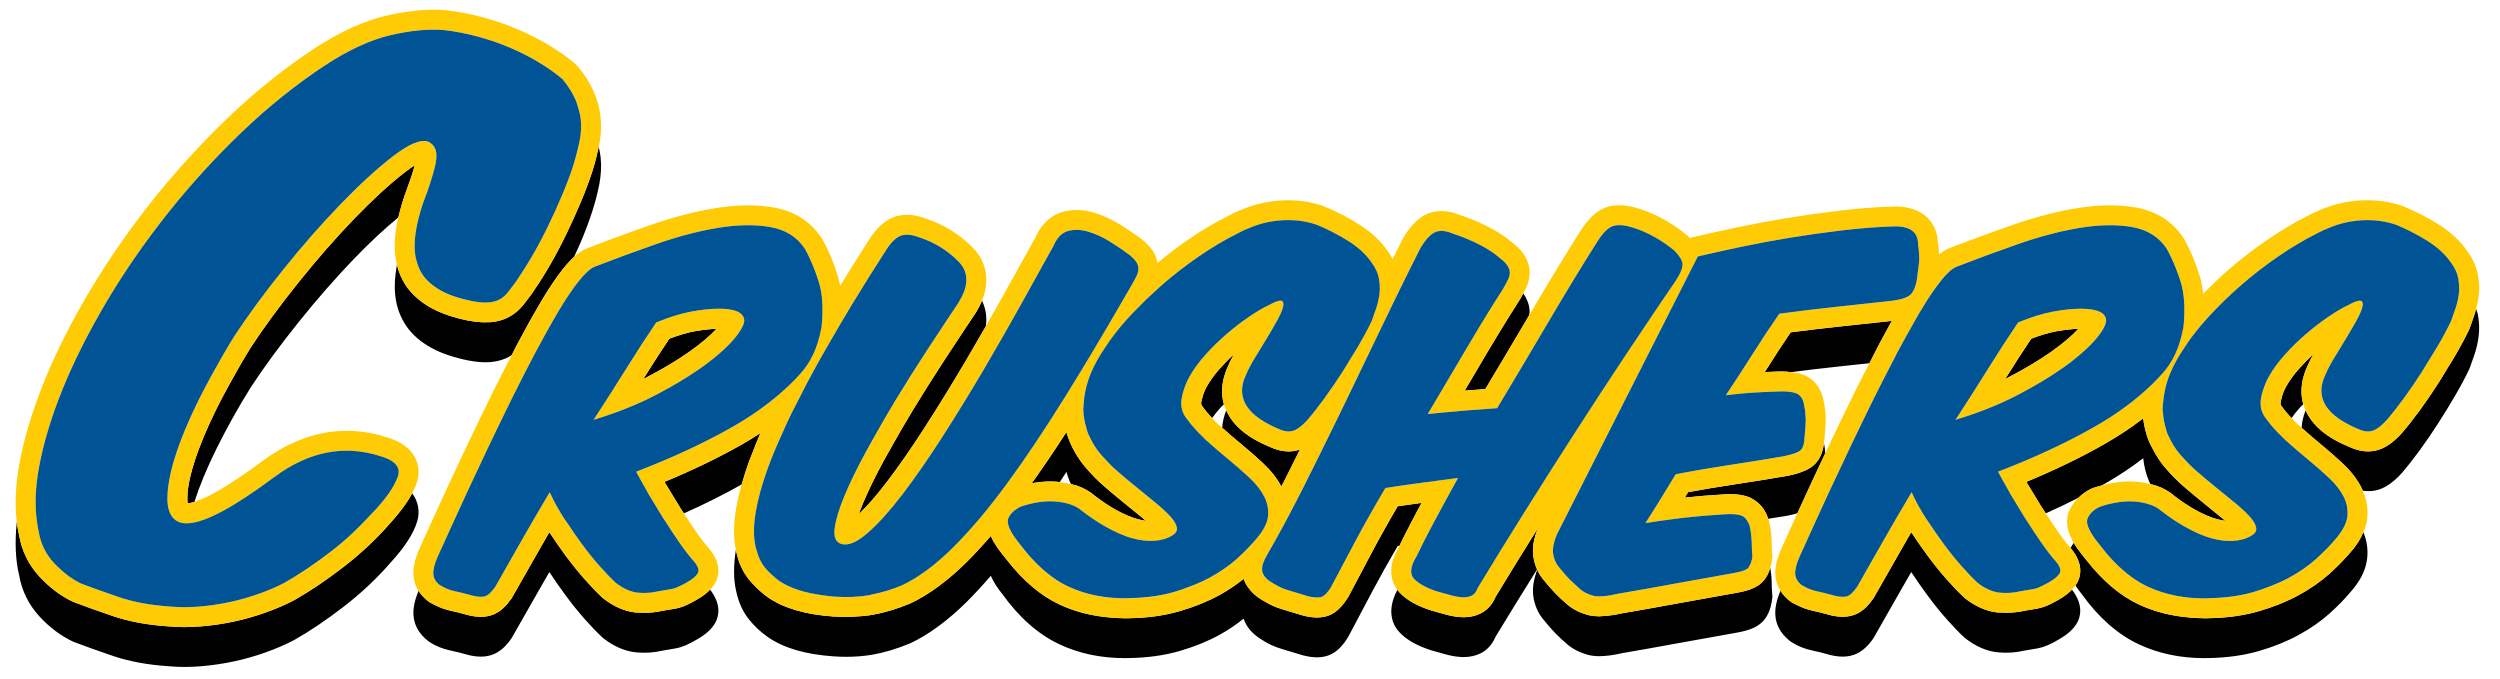 <?xml version="1.0" encoding="utf-8"?>
<!-- Generator: Adobe Illustrator 17.0.0, SVG Export Plug-In . SVG Version: 6.00 Build 0)  -->
<!DOCTYPE svg PUBLIC "-//W3C//DTD SVG 1.1//EN" "http://www.w3.org/Graphics/SVG/1.1/DTD/svg11.dtd">
<svg version="1.1" id="Layer_1" xmlns="http://www.w3.org/2000/svg" xmlns:xlink="http://www.w3.org/1999/xlink" x="0px" y="0px"
	 width="200px" height="54.334px" viewBox="0 0 200 54.334" style="enable-background:new 0 0 200 54.334;" xml:space="preserve">
<path id="color3" style="fill:#010101;" d="M32.48,22.859c0.219,0.324,0.486,0.623,0.791,0.901c0.358,0.327,0.769,0.623,1.241,0.882
	c0.799,0.438,1.764,0.767,2.971,1.011c0.396,0.075,0.748,0.111,1.074,0.128c0.174,0.008,0.33,0.003,0.485-0.004
	c0.073-0.003,0.16,0.005,0.229-0.001c0.58-0.056,1.092-0.211,1.523-0.46c0.414-0.237,0.782-0.559,1.093-0.951
	c0.201-0.251,0.406-0.522,0.644-0.844c0.196-0.281,0.397-0.587,0.6-0.902c0.258-0.401,0.519-0.821,0.783-1.271
	c0.468-0.799,0.918-1.643,1.338-2.508c0.413-0.851,0.812-1.726,1.183-2.6c0.375-0.884,0.701-1.753,0.972-2.596
	c0.208-0.668,0.369-1.296,0.49-1.886c0.062,0.271,0.124,0.54,0.151,0.811c0.074,0.697,0.039,1.429-0.105,2.177
	c-0.124,0.642-0.304,1.345-0.537,2.088c-0.27,0.838-0.595,1.707-0.971,2.594c-0.162,0.382-0.341,0.748-0.511,1.124
	c-0.294,0.267-0.596,0.596-0.917,1.005c-0.541,0.688-1.122,1.555-1.729,2.577c-0.587,0.99-1.215,2.115-1.866,3.344
	c-0.158,0.297-0.313,0.62-0.47,0.921c-0.051,0.033-0.095,0.075-0.147,0.105c-0.436,0.25-0.948,0.405-1.526,0.46
	c-0.485,0.047-1.083,0.01-1.786-0.123c-1.205-0.243-2.17-0.571-2.97-1.01c-0.875-0.48-1.559-1.08-2.033-1.784
	c-0.476-0.709-0.766-1.525-0.864-2.428c-0.081-0.731-0.024-1.543,0.136-2.439C31.9,21.79,32.142,22.353,32.48,22.859z
	 M32.974,39.463c-0.265,0.504-0.626,1.04-1.094,1.613c-0.19,0.233-0.385,0.469-0.61,0.715c-1.093,1.266-2.374,2.473-3.776,3.555
	c-1.376,1.062-2.713,1.962-3.973,2.675c-0.697,0.365-1.445,0.685-2.273,0.982c-0.828,0.294-1.679,0.537-2.536,0.721
	c-0.853,0.183-1.736,0.313-2.629,0.387c-0.089,0.007-0.172,0.005-0.261,0.011h-0.002c-0.369,0.03-0.715,0.045-1.061,0.045
	c-0.003,0-0.004,0-0.006,0c-0.438,0-0.862-0.019-1.273-0.058c-1.646-0.106-3.152-0.383-4.43-0.818
	c-1.171-0.398-2.211-0.769-3.122-1.116l-0.122-0.052c-0.944-0.452-1.816-1.107-2.598-1.943c-0.015-0.016-0.031-0.029-0.046-0.045
	c-0.867-0.944-1.417-2.057-1.632-3.312c-0.082-0.338-0.138-0.703-0.184-1.076c-0.171,1.604-0.11,3.052,0.184,4.265
	c0.217,1.255,0.766,2.368,1.632,3.31c0.794,0.861,1.684,1.529,2.645,1.99l0.121,0.052c0.912,0.346,1.952,0.718,3.124,1.116
	c1.278,0.435,2.784,0.71,4.432,0.818c0.409,0.038,0.833,0.058,1.271,0.058c0.429,0,0.872-0.019,1.331-0.056
	c0.894-0.076,1.777-0.206,2.627-0.387c0.86-0.186,1.712-0.427,2.535-0.721c0.823-0.294,1.571-0.615,2.276-0.982
	c1.258-0.715,2.595-1.614,3.971-2.675c1.4-1.079,2.68-2.287,3.777-3.555c1.137-1.247,1.826-2.32,2.108-3.281
	C33.612,40.901,33.452,40.105,32.974,39.463z M15.553,40.149c0.408-1.28,1.005-2.718,1.782-4.285
	c0.808-1.632,1.739-3.295,2.747-4.909c1.04-1.585,2.32-3.329,3.806-5.183c1.484-1.853,2.993-3.575,4.483-5.12
	c1.253-1.296,2.422-2.382,3.499-3.261c0.163-0.685,0.346-1.328,0.558-1.912c0.081-0.202,0.141-0.386,0.211-0.578
	c0.219-0.6,0.408-1.168,0.538-1.676c-0.206,0.128-0.461,0.304-0.77,0.542c-1.214,0.938-2.572,2.182-4.036,3.698
	c-1.485,1.537-2.994,3.259-4.483,5.119c-1.485,1.851-2.765,3.595-3.806,5.182c-0.617,0.988-1.19,1.993-1.738,2.997
	c-0.348,0.639-0.695,1.278-1.009,1.913c-0.795,1.601-1.403,3.069-1.809,4.363c-0.378,1.202-0.559,2.201-0.535,2.969
	c0.003,0.113,0.012,0.198,0.023,0.26C15.136,40.257,15.317,40.22,15.553,40.149z M55.8,47.941c-0.097,0.06-0.189,0.108-0.282,0.161
	c-0.544,0.307-1.019,0.5-1.447,0.579c-0.293,0.055-0.649,0.114-1.063,0.18c-0.389,0.092-0.788,0.137-1.19,0.155
	c-0.22,0.01-0.443,0.001-0.667-0.011c-0.092-0.004-0.182,0.005-0.274-0.003c-0.873-0.086-1.743-0.46-2.587-1.108l-0.113-0.097
	c-0.42-0.389-0.888-0.876-1.394-1.448c-0.509-0.575-1.02-1.208-1.517-1.88c-0.396-0.536-0.792-1.11-1.183-1.697
	c-0.041-0.061-0.082-0.114-0.123-0.176c-0.004-0.006-0.008-0.01-0.012-0.017c-0.294,0.508-0.581,1.006-0.86,1.497l-0.079,0.139
	l-2.075,3.642c-0.021,0.03-0.042,0.053-0.062,0.081c-0.385,0.548-0.799,0.932-1.264,1.161c-0.344,0.165-0.722,0.245-1.137,0.245
	c-0.301,0-0.622-0.041-0.98-0.125c-0.576-0.163-1.028-0.277-1.428-0.36c-0.463-0.094-0.885-0.264-1.284-0.467
	c-0.145-0.075-0.298-0.138-0.433-0.226c-0.398-0.292-0.671-0.6-0.86-0.902c-0.317,0.765-0.456,1.427-0.404,2.005
	c0.048,0.564,0.295,1.375,1.262,2.083c0.506,0.331,1.085,0.565,1.72,0.695c0.399,0.082,0.85,0.195,1.427,0.358
	c0.359,0.084,0.68,0.125,0.98,0.125c0.415,0,0.794-0.08,1.139-0.246c0.487-0.24,0.921-0.646,1.323-1.239l2.157-3.784
	c0.279-0.49,0.565-0.989,0.859-1.496c0.433,0.655,0.876,1.29,1.318,1.888c0.495,0.67,1.005,1.304,1.518,1.883
	c0.523,0.59,0.979,1.064,1.396,1.449l0.11,0.093c0.844,0.65,1.714,1.023,2.588,1.109c0.729,0.071,1.44,0.024,2.129-0.139
	c0.415-0.065,0.769-0.125,1.066-0.181c0.5-0.093,1.058-0.333,1.73-0.74c0.687-0.398,1.135-0.808,1.413-1.3
	c0.263-0.466,0.547-1.417-0.409-2.657C56.548,47.443,56.224,47.695,55.8,47.941z M53.288,38.768c0.182,0.311,0.378,0.619,0.567,0.93
	c0.194,0.319,0.382,0.64,0.585,0.96c0.09,0.141,0.182,0.271,0.273,0.411c1.661-0.739,3.208-1.514,4.626-2.318
	c0.168-0.602,0.363-1.219,0.596-1.861c0.057-0.158,0.134-0.331,0.195-0.491c0.217-0.571,0.446-1.151,0.708-1.755
	c-0.454,0.293-0.913,0.586-1.405,0.866c-1.874,1.069-3.978,2.088-6.273,3.038C53.202,38.621,53.244,38.693,53.288,38.768z
	 M51.689,30.207c1.309-0.676,2.462-1.363,3.425-2.043c0.017-0.011,0.035-0.022,0.052-0.034c0.911-0.647,1.635-1.26,2.157-1.826
	c0.003-0.003,0.006-0.006,0.008-0.008c-0.116,0.003-0.25,0.019-0.374,0.027c-0.419,0.03-0.871,0.082-1.38,0.177
	c-0.604,0.112-1.287,0.315-2.034,0.6c-0.672,1.003-1.362,2.073-2.057,3.189c-0.007,0.011-0.015,0.024-0.022,0.036
	c0.027-0.014,0.055-0.027,0.083-0.042C51.596,30.256,51.641,30.231,51.689,30.207z M70.899,38.621
	c0.967-1.263,2.003-2.751,3.079-4.423c1.095-1.703,2.183-3.468,3.233-5.247c0.563-0.954,1.117-1.907,1.66-2.857
	c0.111-0.826-0.055-1.511-0.31-2.046c-0.137,0.33-0.316,0.679-0.55,1.043c-0.267,0.396-0.542,0.814-0.817,1.226
	c-0.542,0.816-1.096,1.654-1.677,2.545c-0.867,1.326-1.725,2.689-2.549,4.05c-0.617,1.018-1.192,2.019-1.742,3.002
	c-0.182,0.325-0.372,0.657-0.545,0.976c-0.683,1.259-1.239,2.403-1.654,3.398c-0.131,0.313-0.237,0.591-0.323,0.838
	C69.374,40.491,70.111,39.65,70.899,38.621z M82.844,38.611c0.578-0.088,1.139-0.116,1.68-0.075c0.087,0.007,0.17,0.024,0.255,0.034
	c0.179-0.273,0.357-0.54,0.539-0.821c0.072,0.261,0.154,0.517,0.257,0.764c0.032,0.077,0.078,0.144,0.112,0.219
	c0.148,0.038,0.3,0.068,0.441,0.115c0.572,0.191,1.07,0.472,1.483,0.836c0.567,0.44,1.128,0.809,1.674,1.112
	c0.616,0.343,1.212,0.6,1.773,0.748c0.219,0.058,0.426,0.099,0.62,0.124c-0.068-0.059-0.139-0.12-0.212-0.18
	c-0.465-0.384-0.957-0.787-1.477-1.205c-0.541-0.436-1.077-0.882-1.607-1.34c-0.545-0.469-1.035-0.966-1.464-1.473
	c-0.024-0.029-0.054-0.058-0.08-0.087c-0.25-0.29-0.48-0.608-0.689-0.944c-0.217-0.353-0.411-0.725-0.574-1.117
	c-0.084-0.199-0.157-0.405-0.221-0.614c-0.015-0.047-0.023-0.097-0.036-0.146c-0.059,0.091-0.116,0.177-0.176,0.267
	c-0.89,1.374-1.76,2.654-2.605,3.84c0.077-0.014,0.152-0.035,0.229-0.047C82.792,38.615,82.817,38.615,82.844,38.611z M97.776,34.22
	c0.5,0.444,1.001,0.88,1.51,1.298c0.618,0.508,1.214,1.031,1.772,1.553c0.622,0.581,1.107,1.204,1.452,1.851
	c0.105-0.202,0.206-0.395,0.31-0.602c0.105-0.209,0.215-0.43,0.319-0.641c0.284-0.565,0.571-1.139,0.858-1.717
	c-0.005,0.002-0.01,0.005-0.016,0.007c-0.722,0.245-1.519,0.179-2.331-0.193c-0.933-0.377-1.696-0.817-2.294-1.322
	c-0.574-0.481-0.989-1.025-1.258-1.63C97.898,33.331,97.802,33.798,97.776,34.22z M96.968,33.449
	c0.194-0.272,0.41-0.544,0.657-0.819c0.091-0.101,0.193-0.192,0.288-0.292c-0.165-0.571-0.231-1.343,0.036-2.261
	c0.077-0.264,0.174-0.539,0.313-0.826c0.105-0.254,0.26-0.565,0.457-0.919c-0.38,0.351-0.745,0.722-1.091,1.107
	c-0.459,0.507-0.827,1.014-1.099,1.508c-0.181,0.331-0.292,0.648-0.364,0.956c-0.02,0.086-0.053,0.176-0.064,0.26
	c-0.022,0.17,0.011,0.247,0.083,0.339C96.427,32.847,96.691,33.155,96.968,33.449z M111.954,43.67
	c0.25-0.523,0.546-1.11,0.869-1.728c0.161-0.311,0.317-0.614,0.494-0.946c0.132-0.248,0.269-0.503,0.411-0.765
	c-0.628,0.083-1.266,0.172-1.913,0.27c-0.384,0.654-0.75,1.293-1.099,1.918c-0.324,0.579-0.635,1.146-0.925,1.695l-1.921,3.627
	c-0.15,0.25-0.301,0.455-0.455,0.642c-0.295,0.357-0.602,0.616-0.94,0.781c-0.332,0.159-0.701,0.237-1.107,0.237
	c-0.334,0-0.702-0.051-1.123-0.158c-0.579-0.177-1.087-0.33-1.609-0.484c-0.588-0.17-1.089-0.405-1.527-0.681
	c-0.013-0.009-0.029-0.016-0.043-0.024c-0.049-0.033-0.109-0.056-0.157-0.09c-0.443-0.269-0.785-0.588-1.042-0.948
	c-0.002-0.002-0.003-0.004-0.004-0.006c-0.157-0.219-0.287-0.451-0.374-0.701c-0.578,0.461-1.212,0.902-1.939,1.3
	c-0.935,0.511-2.004,0.943-3.181,1.285c-1.2,0.35-2.561,0.54-4.044,0.565l-0.062,0.001c-0.001,0-0.002,0-0.003,0l-0.25,0.003
	l-0.041,0h-0.003c-0.035,0-0.067-0.005-0.101-0.005c-0.324-0.002-0.64-0.023-0.955-0.049c-1.492-0.113-2.891-0.458-4.159-1.054
	c-1.505-0.709-2.883-1.889-4.124-3.467c-0.063-0.08-0.127-0.156-0.189-0.237c-0.088-0.117-0.183-0.218-0.27-0.339
	c-0.208-0.259-0.425-0.558-0.617-0.881c-0.025-0.042-0.051-0.083-0.075-0.125c-0.077-0.14-0.148-0.283-0.21-0.431
	c-0.65,0.752-1.292,1.454-1.919,2.076c-1.52,1.505-3.037,2.621-4.512,3.318c-1.094,0.453-2.09,0.75-3.033,0.915
	c-0.489,0.085-1.006,0.128-1.533,0.15c-0.093,0.004-0.186,0.009-0.281,0.011c-0.093,0.002-0.183,0.011-0.277,0.011
	c-0.255,0-0.518-0.013-0.782-0.027c-0.004,0-0.009,0-0.013,0c-0.072-0.003-0.141-0.002-0.214-0.007
	c-2.269-0.155-3.997-0.662-5.282-1.547c-0.354-0.249-0.671-0.532-0.969-0.833c-0.188-0.19-0.377-0.382-0.545-0.593
	c-0.49-0.616-0.831-1.37-1.011-2.239c-0.009-0.041-0.012-0.088-0.022-0.13c-0.206,1.262-0.196,2.394,0.022,3.319
	c0.18,0.868,0.521,1.623,1.01,2.236c0.428,0.542,0.934,1.019,1.515,1.426c1.284,0.888,3.012,1.394,5.282,1.549
	c0.345,0.023,0.682,0.035,1.012,0.035c0.725,0,1.427-0.058,2.088-0.172c0.942-0.165,1.938-0.461,3.033-0.915
	c1.476-0.698,2.994-1.814,4.512-3.318c0.627-0.622,1.269-1.324,1.918-2.076c0.229,0.544,0.58,1.035,0.903,1.437
	c1.351,1.889,2.893,3.248,4.582,4.042c1.564,0.736,3.319,1.107,5.218,1.107l0.357-0.004c1.483-0.025,2.844-0.215,4.042-0.564
	c1.176-0.342,2.247-0.774,3.181-1.286c0.728-0.399,1.361-0.84,1.939-1.301c0.229,0.666,0.704,1.224,1.42,1.656
	c0.471,0.331,1.053,0.6,1.729,0.795c0.522,0.153,1.031,0.307,1.605,0.483c0.42,0.107,0.79,0.158,1.125,0.158
	c0.406,0,0.776-0.078,1.111-0.239c0.517-0.254,0.959-0.695,1.392-1.419l1.921-3.627c0.605-1.141,1.284-2.355,2.023-3.615
	C111.862,43.683,111.907,43.677,111.954,43.67z M118.828,31.127c1.189-1.985,2.358-3.958,3.515-5.92
	c0.01-0.128,0.034-0.257,0.024-0.382c-0.035-0.464-0.197-0.91-0.492-1.335c-0.004-0.004-0.009-0.008-0.012-0.012
	c-0.077,0.145-0.163,0.297-0.26,0.46c-0.288,0.445-0.586,0.921-0.891,1.41c-0.588,0.944-1.204,1.96-1.862,3.07l-1.673,2.832
	c0.012-0.001,0.023-0.001,0.035-0.002C117.761,31.207,118.3,31.166,118.828,31.127z M122.666,44.5
	c-0.075-0.545-0.011-1.127,0.19-1.761c0.053-0.167,0.121-0.339,0.194-0.513c-1.229,1.965-2.371,3.812-3.402,5.516
	c-0.328,0.773-0.831,1.154-1.206,1.338c-0.396,0.196-0.854,0.298-1.35,0.298l-0.148-0.003c-0.416-0.018-0.861-0.094-1.332-0.226
	l-1.126-0.315c-0.559-0.182-1.032-0.384-1.437-0.61c-0.431-0.241-0.787-0.51-1.076-0.814c-0.057-0.059-0.119-0.134-0.184-0.221
	c-0.942,1.774-0.309,2.893,0.183,3.408c0.563,0.592,1.361,1.051,2.515,1.425c0.399,0.11,0.773,0.215,1.128,0.316
	c0.471,0.132,0.916,0.208,1.326,0.225l0.155,0.003c0.493,0,0.948-0.102,1.346-0.298c0.376-0.185,0.881-0.564,1.207-1.338
	c1.006-1.662,2.118-3.464,3.315-5.376C122.818,45.23,122.717,44.876,122.666,44.5z M142.272,29.723l0.303-0.005
	c0.262,0,0.482,0.029,0.709,0.054c1.38-0.179,2.696-0.336,3.947-0.467c0.787-0.083,1.56-0.165,2.325-0.248
	c0.27-0.523,0.535-1.068,0.807-1.578c0.022-0.042,0.044-0.08,0.066-0.122c0.311-0.587,0.618-1.152,0.916-1.685
	c-1.35,0.15-2.712,0.298-4.114,0.444c-1.259,0.133-2.584,0.29-3.975,0.471c-0.562,0.819-1.109,1.653-1.636,2.489
	c-0.145,0.228-0.29,0.457-0.439,0.689c0.061-0.003,0.127-0.005,0.188-0.007C141.666,29.745,141.963,29.732,142.272,29.723z
	 M141.731,46.51c-0.003-0.343-0.046-0.706-0.108-1.079c-0.14,0.471-0.352,0.856-0.653,1.15c-0.215,0.209-0.475,0.375-0.807,0.511
	c-0.337,0.14-0.745,0.248-1.258,0.337c-1.516,0.266-3.061,0.545-4.633,0.833c-1.584,0.292-3.091,0.559-4.523,0.806
	c-0.532,0.124-1.02,0.188-1.465,0.214c-0.109,0.006-0.232,0.024-0.336,0.024h-0.001c-0.04,0-0.075-0.006-0.114-0.007
	c-0.325-0.008-0.618-0.045-0.884-0.124c-0.635-0.187-1.174-0.473-1.601-0.85c-0.304-0.257-0.611-0.542-0.896-0.833
	c-0.067-0.068-0.145-0.156-0.216-0.233c-0.229-0.248-0.472-0.525-0.751-0.871c-0.202-0.236-0.368-0.506-0.503-0.797
	c-0.294,0.764-0.405,1.457-0.318,2.1c0.101,0.729,0.387,1.376,0.821,1.887c0.368,0.455,0.684,0.816,0.968,1.105
	c0.286,0.291,0.593,0.574,0.895,0.83c0.428,0.377,0.967,0.663,1.603,0.852c0.297,0.088,0.622,0.13,0.996,0.13
	c0.521,0,1.139-0.084,1.801-0.238c1.434-0.246,2.941-0.514,4.523-0.805c1.572-0.289,3.119-0.566,4.635-0.833
	c1.014-0.176,1.629-0.428,2.061-0.846c0.446-0.434,0.709-1.047,0.807-1.876l0.02-0.161l-0.014-0.162
	C141.748,47.216,141.733,46.86,141.731,46.51z M140.035,39.824c0.138,0.063,0.263,0.148,0.385,0.233
	c0.483,0.333,0.838,0.831,1.034,1.446c0.521-0.085,1.043-0.163,1.564-0.252c0.29-0.058,0.542-0.123,0.773-0.192
	c0.316-0.692,0.651-1.423,1.028-2.236c0.374-0.811,0.781-1.678,1.206-2.573c-0.02-0.281-0.057-0.551-0.11-0.811
	c-0.086,0.781-0.364,1.395-0.853,1.808c-0.179,0.153-0.403,0.283-0.665,0.4c-0.363,0.164-0.805,0.302-1.377,0.416
	c-1.478,0.253-2.939,0.49-4.424,0.714c-1.224,0.186-2.412,0.385-3.545,0.595c-0.091,0.148-0.181,0.293-0.268,0.437
	c0.96-0.105,2.002-0.191,3.099-0.255C138.758,39.491,139.487,39.579,140.035,39.824z M164.752,47.94
	c-0.098,0.06-0.191,0.108-0.285,0.161c-0.544,0.307-1.017,0.5-1.446,0.579c-0.293,0.055-0.647,0.114-1.063,0.18
	c-0.388,0.092-0.785,0.137-1.186,0.155c-0.222,0.01-0.446,0.001-0.671-0.011c-0.092-0.004-0.181,0.005-0.272-0.003
	c-0.875-0.086-1.744-0.46-2.589-1.108l-0.112-0.097c-0.42-0.389-0.889-0.876-1.394-1.448c-0.51-0.575-1.02-1.208-1.517-1.88
	c-0.395-0.536-0.793-1.111-1.185-1.698c-0.04-0.06-0.081-0.113-0.121-0.175c-0.005-0.006-0.009-0.01-0.012-0.017
	c-0.295,0.508-0.581,1.006-0.86,1.497l-0.052,0.09l-2.104,3.69c-0.021,0.031-0.043,0.056-0.064,0.085
	c-0.382,0.545-0.797,0.929-1.261,1.156c-0.344,0.166-0.724,0.246-1.138,0.246c-0.301,0-0.623-0.041-0.981-0.125
	c-0.576-0.163-1.028-0.277-1.428-0.36c-0.464-0.094-0.884-0.264-1.283-0.468c-0.145-0.075-0.298-0.138-0.434-0.225
	c-0.398-0.291-0.668-0.599-0.859-0.9c-0.318,0.766-0.456,1.427-0.403,2c0.045,0.565,0.29,1.377,1.261,2.088
	c0.506,0.331,1.084,0.565,1.72,0.695c0.4,0.082,0.851,0.195,1.427,0.358c0.359,0.084,0.681,0.125,0.981,0.125
	c0.414,0,0.794-0.08,1.138-0.246c0.489-0.24,0.921-0.646,1.324-1.239l2.157-3.784c0.279-0.49,0.564-0.989,0.859-1.496
	c0.432,0.655,0.874,1.29,1.317,1.888c0.496,0.672,1.007,1.305,1.519,1.882c0.521,0.589,0.978,1.063,1.396,1.45l0.109,0.093
	c0.845,0.65,1.715,1.023,2.59,1.109c0.723,0.069,1.439,0.023,2.128-0.139c0.416-0.065,0.769-0.125,1.065-0.181
	c0.5-0.093,1.057-0.332,1.732-0.741c0.685-0.398,1.133-0.808,1.412-1.299c0.261-0.465,0.547-1.415-0.409-2.657
	C165.499,47.442,165.175,47.695,164.752,47.94z M162.237,38.768c0.182,0.311,0.379,0.619,0.567,0.93
	c0.193,0.319,0.381,0.64,0.587,0.96c0.089,0.141,0.181,0.271,0.271,0.411c0.908-0.404,1.776-0.821,2.614-1.246
	c0.264-0.257,0.581-0.508,1.017-0.716l0.172-0.071c0.216-0.073,0.438-0.135,0.658-0.194c0.086-0.048,0.177-0.095,0.26-0.143
	c1.131-0.644,2.151-1.329,3.075-2.041c0.069,0.654,0.224,1.276,0.468,1.855c0.03,0.077,0.077,0.145,0.112,0.22
	c0.147,0.037,0.3,0.068,0.441,0.115c0.572,0.191,1.07,0.472,1.482,0.836c0.566,0.439,1.126,0.808,1.673,1.112
	c0.614,0.343,1.214,0.6,1.773,0.748c0.218,0.058,0.427,0.099,0.621,0.124c-0.069-0.059-0.14-0.119-0.213-0.179
	c-0.465-0.385-0.956-0.788-1.476-1.206c-0.543-0.436-1.078-0.882-1.609-1.341c-0.547-0.469-1.036-0.966-1.465-1.474
	c-0.025-0.029-0.054-0.057-0.079-0.086c-0.354-0.412-0.654-0.891-0.922-1.392c-0.117-0.22-0.244-0.436-0.34-0.669
	c-0.121-0.284-0.212-0.583-0.29-0.889c-0.015-0.059-0.03-0.12-0.044-0.181c-0.059-0.255-0.105-0.515-0.134-0.782
	c-0.924,0.712-1.944,1.396-3.075,2.041c-1.872,1.069-3.977,2.088-6.272,3.038C162.151,38.621,162.195,38.693,162.237,38.768z
	 M160.639,30.207c1.311-0.676,2.464-1.363,3.428-2.044c0.016-0.011,0.033-0.022,0.05-0.034c0.911-0.647,1.636-1.26,2.157-1.826
	c0.002-0.003,0.006-0.006,0.008-0.008c-0.114,0.003-0.248,0.019-0.371,0.027c-0.421,0.03-0.873,0.082-1.382,0.177
	c-0.605,0.112-1.288,0.315-2.035,0.6c-0.669,0.998-1.359,2.068-2.057,3.189c-0.008,0.011-0.015,0.023-0.022,0.035
	c0.027-0.014,0.056-0.028,0.083-0.041C160.545,30.257,160.591,30.231,160.639,30.207z M198.219,25.108
	c-0.028-0.136-0.09-0.266-0.131-0.4c-0.037,0.136-0.067,0.273-0.112,0.406c-0.129,0.387-0.255,0.752-0.382,1.099l-0.059,0.139
	c-0.304,0.64-0.678,1.342-1.116,2.09c-0.21,0.362-0.445,0.729-0.668,1.094c-0.229,0.374-0.444,0.744-0.686,1.12
	c-0.483,0.755-0.982,1.484-1.483,2.17c-0.506,0.693-0.993,1.311-1.448,1.839c-0.627,0.687-1.206,1.102-1.801,1.304
	c-0.719,0.244-1.516,0.179-2.33-0.192c-0.934-0.378-1.697-0.818-2.297-1.323c-0.572-0.481-0.987-1.025-1.257-1.629
	c-0.201,0.507-0.296,0.975-0.322,1.396c0.501,0.444,1.001,0.88,1.509,1.298c0.629,0.518,1.226,1.04,1.775,1.554
	c0.656,0.614,1.166,1.275,1.517,1.963c0.037,0.073,0.061,0.149,0.093,0.223c0.455,0.064,0.897,0.04,1.309-0.1
	c0.594-0.201,1.174-0.615,1.803-1.304c0.447-0.517,0.935-1.137,1.449-1.841c0.512-0.7,1.011-1.43,1.482-2.167
	c0.479-0.743,0.928-1.481,1.357-2.217c0.438-0.749,0.812-1.452,1.113-2.089l0.059-0.139c0.127-0.345,0.252-0.709,0.384-1.102
	c0.156-0.475,0.266-0.968,0.322-1.474C198.362,26.264,198.335,25.689,198.219,25.108z M183.318,33.449
	c0.193-0.272,0.409-0.545,0.655-0.819c0.094-0.101,0.195-0.192,0.288-0.292c-0.165-0.571-0.23-1.343,0.037-2.26
	c0.077-0.265,0.174-0.539,0.314-0.826c0.104-0.254,0.259-0.565,0.455-0.919c-0.38,0.352-0.747,0.724-1.092,1.107
	c-0.456,0.506-0.825,1.013-1.1,1.509c-0.18,0.33-0.291,0.646-0.362,0.954c-0.02,0.087-0.054,0.177-0.064,0.262
	c-0.023,0.168,0.009,0.246,0.082,0.338C182.777,32.847,183.042,33.155,183.318,33.449z M187.941,44.294
	c-0.043,0.052-0.106,0.114-0.154,0.168c-0.382,0.437-0.862,0.928-1.439,1.445c-0.688,0.616-1.51,1.188-2.448,1.701
	c-0.934,0.511-2.005,0.943-3.181,1.285c-1.2,0.35-2.561,0.54-4.044,0.565l-0.063,0.001c-0.001,0-0.002,0-0.003,0l-0.217,0.002
	l-0.073,0.001h-0.002c-0.033,0-0.066-0.005-0.099-0.005c-0.324-0.002-0.641-0.024-0.958-0.049c-1.492-0.114-2.89-0.459-4.158-1.054
	c-1.503-0.708-2.883-1.889-4.123-3.467c-0.151-0.194-0.311-0.369-0.459-0.575c-0.208-0.259-0.426-0.559-0.615-0.882
	c-0.102,0.138-0.191,0.273-0.26,0.405c0.017,0.019,0.034,0.043,0.051,0.062c1.042,1.287,0.736,2.27,0.468,2.746
	c-0.038,0.066-0.088,0.129-0.13,0.192c0.155,0.241,0.324,0.465,0.486,0.666c1.352,1.888,2.892,3.248,4.581,4.042
	c1.564,0.736,3.319,1.107,5.219,1.107l0.357-0.004c1.482-0.025,2.843-0.215,4.042-0.564c1.176-0.342,2.247-0.775,3.18-1.286
	c0.939-0.514,1.763-1.086,2.447-1.7c0.648-0.581,1.198-1.142,1.593-1.614c0.82-0.897,1.284-1.769,1.416-2.667
	c0.114-0.771,0.012-1.521-0.281-2.241C188.835,43.148,188.47,43.716,187.941,44.294z"/>
<path id="color2" style="fill:#FFCB05;" d="M32.823,36.061c-0.446-0.49-1.09-0.852-1.933-1.097
	c-3.374-1.071-6.749-0.416-9.904,1.925c-3.009,2.245-4.607,3.008-5.434,3.26c-0.235,0.071-0.417,0.108-0.539,0.118
	c-0.011-0.062-0.02-0.147-0.023-0.26c-0.023-0.768,0.157-1.767,0.535-2.969c0.406-1.294,1.015-2.762,1.809-4.363
	c0.313-0.634,0.661-1.273,1.009-1.913c0.548-1.004,1.121-2.008,1.738-2.997c1.041-1.587,2.321-3.331,3.806-5.182
	c1.49-1.859,2.998-3.582,4.483-5.119c1.464-1.516,2.822-2.76,4.036-3.698c0.309-0.238,0.563-0.413,0.77-0.542
	c-0.13,0.508-0.318,1.076-0.538,1.676c-0.07,0.192-0.13,0.376-0.211,0.578c-0.212,0.584-0.396,1.226-0.558,1.912
	c-0.024,0.104-0.053,0.199-0.078,0.306c-0.205,1.008-0.264,1.928-0.175,2.734c0.028,0.257,0.077,0.506,0.135,0.75
	c0.147,0.608,0.389,1.171,0.728,1.678c0.219,0.324,0.486,0.623,0.791,0.901c0.358,0.327,0.769,0.623,1.241,0.882
	c0.799,0.438,1.764,0.767,2.971,1.011c0.396,0.075,0.748,0.111,1.074,0.128c0.174,0.008,0.33,0.003,0.485-0.004
	c0.073-0.003,0.16,0.005,0.229-0.001c0.58-0.056,1.092-0.211,1.523-0.46c0.414-0.237,0.782-0.559,1.093-0.951
	c0.201-0.251,0.406-0.522,0.644-0.844c0.196-0.281,0.397-0.587,0.6-0.902c0.258-0.401,0.519-0.821,0.783-1.271
	c0.468-0.799,0.918-1.643,1.338-2.508c0.413-0.851,0.812-1.726,1.183-2.6c0.375-0.884,0.701-1.753,0.972-2.596
	c0.208-0.668,0.369-1.296,0.49-1.886c0.014-0.066,0.033-0.138,0.046-0.202c0.144-0.746,0.179-1.478,0.105-2.174
	c-0.073-0.706-0.262-1.408-0.564-2.088c-0.292-0.659-0.711-1.322-1.248-1.973l-0.201-0.203c-0.586-0.497-1.265-0.982-2.021-1.445
	c-0.754-0.461-1.586-0.89-2.472-1.274c-0.885-0.385-1.84-0.719-2.837-0.993c-1.003-0.277-2.017-0.474-3.06-0.589
	c-1.403-0.115-3.013,0.034-4.772,0.445c-1.771,0.414-3.695,1.294-5.723,2.619c-2.392,1.575-4.708,3.429-6.884,5.51
	c-2.153,2.062-4.185,4.286-6.039,6.611c-1.853,2.327-3.535,4.746-4.996,7.19c-1.467,2.454-2.694,4.878-3.646,7.205
	c-0.962,2.353-1.645,4.604-2.03,6.69c-0.318,1.727-0.379,3.3-0.211,4.662c0.046,0.373,0.102,0.738,0.184,1.076
	c0.216,1.254,0.765,2.368,1.632,3.312c0.015,0.016,0.031,0.029,0.046,0.045c0.782,0.836,1.654,1.491,2.598,1.943l0.122,0.052
	c0.911,0.347,1.951,0.718,3.122,1.116c1.278,0.435,2.785,0.712,4.43,0.818c0.411,0.04,0.834,0.058,1.273,0.058
	c0.002,0,0.004,0,0.006,0c0.343,0,0.702-0.02,1.063-0.045c0.089-0.006,0.172-0.004,0.261-0.011c0.893-0.074,1.776-0.205,2.629-0.387
	c0.856-0.184,1.708-0.427,2.536-0.721c0.828-0.297,1.576-0.617,2.273-0.982c1.26-0.713,2.597-1.614,3.973-2.675
	c1.403-1.082,2.683-2.289,3.776-3.555c0.225-0.247,0.42-0.482,0.61-0.715c0.467-0.574,0.829-1.109,1.094-1.613
	c0.172-0.328,0.317-0.648,0.405-0.952C33.637,37.625,33.435,36.731,32.823,36.061z M30.092,40.717
	c-0.124,0.144-0.269,0.274-0.398,0.416c-0.961,1.058-2.007,2.051-3.174,2.952c-1.323,1.02-2.585,1.87-3.784,2.549
	c-0.588,0.307-1.264,0.596-2.025,0.868c-0.763,0.272-1.541,0.493-2.333,0.664c-0.794,0.17-1.603,0.289-2.427,0.357
	c-0.823,0.067-1.598,0.067-2.321,0c-1.561-0.103-2.918-0.35-4.067-0.741c-1.151-0.391-2.173-0.756-3.07-1.095
	c-0.659-0.316-1.273-0.76-1.844-1.317c-0.106-0.104-0.214-0.204-0.317-0.315c-0.657-0.715-1.069-1.548-1.233-2.5
	c-0.064-0.266-0.102-0.552-0.143-0.836c-0.18-1.275-0.133-2.715,0.167-4.342c0.367-1.989,1.013-4.115,1.938-6.377
	c0.66-1.614,1.457-3.264,2.376-4.948c0.369-0.675,0.752-1.355,1.163-2.042c1.435-2.398,3.06-4.736,4.874-7.014
	c1.816-2.278,3.781-4.429,5.895-6.453c2.114-2.022,4.334-3.801,6.659-5.332c1.875-1.225,3.61-2.023,5.209-2.397
	c1.599-0.374,3.026-0.511,4.28-0.408c0.916,0.102,1.837,0.281,2.764,0.536c0.928,0.256,1.803,0.562,2.625,0.918
	c0.821,0.357,1.58,0.747,2.277,1.173c0.695,0.426,1.301,0.86,1.822,1.301c0.448,0.545,0.788,1.081,1.021,1.607
	c0.082,0.185,0.14,0.372,0.199,0.558c0.111,0.347,0.199,0.696,0.237,1.049c0.057,0.544,0.027,1.114-0.087,1.709
	c-0.033,0.168-0.078,0.347-0.119,0.522c-0.102,0.444-0.221,0.903-0.373,1.391c-0.252,0.783-0.557,1.6-0.917,2.449
	c-0.361,0.851-0.744,1.691-1.149,2.525c-0.405,0.834-0.832,1.632-1.28,2.398c-0.261,0.445-0.518,0.857-0.771,1.251
	c-0.183,0.282-0.364,0.56-0.542,0.816c-0.202,0.273-0.396,0.527-0.584,0.764c-0.188,0.239-0.402,0.427-0.638,0.563
	c-0.236,0.136-0.532,0.221-0.884,0.255c-0.352,0.034-0.798,0-1.339-0.102c-1.015-0.205-1.848-0.485-2.5-0.842
	c-0.178-0.098-0.342-0.201-0.495-0.308c-0.411-0.287-0.739-0.608-0.979-0.967c-0.181-0.271-0.315-0.569-0.418-0.886
	c-0.085-0.26-0.152-0.532-0.183-0.824c-0.072-0.646-0.021-1.394,0.152-2.244c0.158-0.715,0.348-1.378,0.572-1.99
	c0.191-0.486,0.35-0.943,0.493-1.388c0.178-0.553,0.328-1.082,0.432-1.571c0.001-0.009,0.001-0.015,0.002-0.023
	c0.176-0.871-0.021-1.443-0.597-1.712c-0.606-0.205-1.546,0.187-2.824,1.174c-1.278,0.986-2.681,2.27-4.208,3.852
	c-1.529,1.582-3.056,3.324-4.582,5.229c-1.527,1.905-2.825,3.674-3.895,5.306c-0.646,1.035-1.236,2.066-1.797,3.095
	c-0.361,0.661-0.719,1.322-1.045,1.981c-0.834,1.684-1.468,3.214-1.902,4.592c-0.433,1.377-0.636,2.543-0.607,3.495
	c0.012,0.442,0.098,0.795,0.243,1.076c0.167,0.324,0.416,0.548,0.758,0.659c0.198,0.073,0.444,0.084,0.713,0.067
	c1.363-0.085,3.631-1.304,6.829-3.69c2.749-2.041,5.571-2.602,8.468-1.683c1.169,0.34,1.648,0.867,1.44,1.582
	c-0.036,0.123-0.098,0.257-0.157,0.392c-0.179,0.408-0.458,0.861-0.848,1.364C30.623,40.106,30.38,40.401,30.092,40.717z
	 M52.796,31.423c1.097-0.58,2.08-1.167,2.948-1.761c0.115-0.078,0.235-0.156,0.345-0.234c0.735-0.522,1.353-1.026,1.869-1.511
	c0.244-0.229,0.472-0.457,0.667-0.679c0.237-0.27,0.414-0.508,0.56-0.731c0.227-0.347,0.356-0.643,0.358-0.875
	c-0.04-0.623-0.718-0.935-2.033-0.935c-0.646,0-1.389,0.079-2.225,0.233c-0.838,0.156-1.767,0.447-2.791,0.869
	c-0.77,1.137-1.557,2.352-2.363,3.644c-0.804,1.293-1.686,2.675-2.645,4.147c0.07-0.021,0.132-0.048,0.201-0.069
	c0.835-0.255,1.644-0.535,2.418-0.846c0.749-0.3,1.473-0.621,2.164-0.974C52.451,31.609,52.621,31.516,52.796,31.423z
	 M51.547,30.282c-0.028,0.014-0.056,0.027-0.083,0.042c0.008-0.012,0.015-0.024,0.022-0.036c0.694-1.116,1.385-2.186,2.057-3.189
	c0.747-0.285,1.43-0.487,2.034-0.6c0.509-0.095,0.961-0.146,1.38-0.177c0.124-0.009,0.258-0.024,0.374-0.027
	c-0.002,0.002-0.005,0.005-0.008,0.008c-0.522,0.566-1.246,1.179-2.157,1.826c-0.017,0.012-0.035,0.023-0.052,0.034
	c-0.963,0.681-2.116,1.367-3.425,2.043C51.641,30.231,51.596,30.256,51.547,30.282z M161.747,31.423
	c1.097-0.58,2.081-1.167,2.949-1.762c0.114-0.077,0.234-0.155,0.344-0.233c0.736-0.522,1.352-1.026,1.868-1.511
	c0.244-0.229,0.473-0.457,0.667-0.679c0.238-0.27,0.415-0.508,0.56-0.731c0.228-0.347,0.356-0.643,0.358-0.875
	c-0.04-0.623-0.719-0.935-2.033-0.935c-0.646,0-1.389,0.079-2.226,0.233c-0.836,0.156-1.765,0.447-2.788,0.869
	c-0.77,1.137-1.559,2.352-2.363,3.644c-0.806,1.293-1.688,2.675-2.647,4.147c0.069-0.021,0.131-0.048,0.2-0.069
	c0.837-0.255,1.645-0.535,2.418-0.846c0.749-0.3,1.474-0.622,2.165-0.975C161.402,31.609,161.57,31.516,161.747,31.423z
	 M160.497,30.282c-0.027,0.013-0.056,0.027-0.083,0.041c0.008-0.012,0.015-0.024,0.022-0.035c0.697-1.121,1.388-2.191,2.057-3.189
	c0.747-0.285,1.43-0.487,2.035-0.6c0.509-0.095,0.961-0.147,1.382-0.177c0.123-0.009,0.257-0.024,0.371-0.027
	c-0.002,0.002-0.006,0.005-0.008,0.008c-0.521,0.566-1.246,1.179-2.157,1.826c-0.017,0.012-0.034,0.023-0.05,0.034
	c-0.964,0.681-2.117,1.368-3.428,2.044C160.591,30.231,160.545,30.257,160.497,30.282z M198.22,21.923
	c-0.13-0.64-0.419-1.264-0.813-1.789c-0.555-0.83-1.346-1.571-2.354-2.203c-0.891-0.559-1.825-1.039-2.87-1.463
	c-0.729-0.246-1.475-0.392-2.214-0.432c-0.711-0.041-1.411-0.007-2.077,0.101c-0.665,0.106-1.303,0.276-1.892,0.503
	c-0.563,0.216-1.063,0.444-1.424,0.648c-1.046,0.522-2.129,1.167-3.221,1.917c-1.08,0.739-2.131,1.553-3.126,2.419
	c-0.698,0.608-1.347,1.237-1.969,1.871c-0.056-0.454-0.132-0.892-0.25-1.297c-0.311-1.076-0.738-2.104-1.268-3.055l-0.061-0.102
	c-0.882-1.336-2.175-2.159-3.849-2.448c-1.398-0.24-2.977-0.219-4.701,0.065c-1.638,0.271-3.381,0.726-5.18,1.355
	c-1.725,0.602-3.425,1.227-5.129,1.89c-0.23,0.104-0.46,0.259-0.693,0.442c-0.011-0.292-0.041-0.593-0.091-0.905
	c-0.033-0.998-0.456-1.634-0.816-1.996c-0.609-0.613-1.482-0.926-2.598-0.926l-0.137,0.002c-1.39,0.045-2.829,0.155-4.279,0.327
	c-1.415,0.168-2.839,0.368-4.228,0.595c-1.384,0.227-2.734,0.479-4.017,0.75c-1.281,0.271-2.45,0.529-3.507,0.777l-0.282,0.065
	c-0.035-0.037-0.059-0.073-0.097-0.11l-0.104-0.093c-0.55-0.462-1.161-0.884-1.819-1.253c-0.67-0.378-1.359-0.676-2.021-0.88
	c-0.914-0.296-1.706-0.356-2.408-0.181c-0.821,0.203-1.558,0.826-2.259,1.913c-1.2,1.892-2.51,4.039-3.889,6.381
	c-0.078,0.131-0.159,0.266-0.237,0.398c-1.156,1.963-2.325,3.935-3.515,5.92c-0.528,0.039-1.067,0.08-1.615,0.12
	c-0.012,0.001-0.023,0.001-0.035,0.002l1.673-2.832c0.658-1.11,1.274-2.126,1.862-3.07c0.305-0.489,0.603-0.964,0.891-1.41
	c0.097-0.163,0.183-0.316,0.26-0.46c0.086-0.159,0.161-0.308,0.225-0.445c0.22-0.472,0.314-0.941,0.279-1.396
	c-0.035-0.465-0.197-0.91-0.487-1.329c-0.215-0.307-0.501-0.597-0.874-0.887c-0.549-0.477-1.227-0.918-2.014-1.312
	c-0.731-0.369-1.455-0.668-2.15-0.892c-0.901-0.377-1.753-0.433-2.491-0.175c-0.759,0.264-1.412,0.881-2.064,1.942l-0.063,0.113
	c-0.266,0.526-0.538,1.072-0.815,1.628c-0.111-0.203-0.215-0.409-0.353-0.59c-0.555-0.83-1.346-1.571-2.354-2.203
	c-0.89-0.559-1.824-1.039-2.871-1.463c-0.729-0.247-1.477-0.392-2.215-0.432c-0.71-0.041-1.408-0.006-2.075,0.101
	c-0.665,0.106-1.303,0.276-1.892,0.503c-0.562,0.216-1.061,0.444-1.425,0.648c-1.047,0.523-2.13,1.167-3.219,1.917
	c-0.826,0.565-1.625,1.185-2.405,1.828c-0.062-0.321-0.164-0.636-0.346-0.922c-0.197-0.308-0.471-0.607-0.9-0.963
	c-0.514-0.388-1.09-0.781-1.711-1.167c-0.714-0.445-1.436-0.774-2.143-0.979c-0.853-0.249-1.692-0.27-2.466-0.059
	c-0.665,0.18-1.578,0.678-2.187,2.03c-0.762,1.368-1.623,2.919-2.583,4.653c-0.451,0.815-0.918,1.641-1.392,2.469
	c-0.543,0.95-1.096,1.904-1.66,2.857c-1.051,1.779-2.138,3.544-3.233,5.247c-1.076,1.672-2.111,3.16-3.079,4.423
	c-0.788,1.029-1.525,1.87-2.195,2.505c0.086-0.247,0.192-0.525,0.323-0.838c0.414-0.995,0.971-2.139,1.654-3.398
	c0.173-0.319,0.363-0.651,0.545-0.976c0.55-0.983,1.125-1.984,1.742-3.002c0.825-1.361,1.683-2.724,2.549-4.05
	c0.582-0.891,1.135-1.729,1.677-2.545c0.275-0.412,0.55-0.829,0.817-1.226c0.234-0.365,0.413-0.713,0.55-1.043
	c0.92-2.241-0.203-3.72-0.788-4.293c-0.51-0.505-1.07-0.951-1.669-1.326c-0.606-0.377-1.271-0.688-1.903-0.899
	c-0.996-0.39-1.858-0.451-2.622-0.192c-0.753,0.256-1.421,0.852-2.037,1.815c-0.779,1.207-1.555,2.446-2.331,3.708
	c-0.044-0.225-0.088-0.451-0.15-0.664c-0.313-1.076-0.739-2.104-1.268-3.055l-0.063-0.102c-0.88-1.336-2.174-2.159-3.848-2.448
	c-1.395-0.24-2.975-0.219-4.7,0.065c-1.638,0.271-3.382,0.726-5.18,1.355c-1.725,0.602-3.424,1.227-5.128,1.89
	c-0.313,0.142-0.626,0.358-0.949,0.651c-0.294,0.267-0.596,0.596-0.917,1.005c-0.541,0.688-1.122,1.555-1.729,2.577
	c-0.587,0.99-1.215,2.115-1.866,3.344c-0.158,0.297-0.313,0.62-0.47,0.921c-0.492,0.945-0.983,1.892-1.472,2.881
	c-0.641,1.299-1.269,2.598-1.889,3.898c-0.618,1.297-1.188,2.512-1.713,3.642c-0.523,1.13-0.985,2.144-1.392,3.04
	c-0.4,0.887-0.707,1.563-0.931,2.054c-0.368,0.836-0.521,1.545-0.466,2.164c0.028,0.333,0.131,0.752,0.404,1.184
	c0.19,0.302,0.462,0.61,0.86,0.902c0.135,0.087,0.288,0.15,0.433,0.226c0.399,0.203,0.821,0.373,1.284,0.467
	c0.399,0.083,0.852,0.197,1.428,0.36c0.359,0.083,0.679,0.125,0.98,0.125c0.415,0,0.793-0.081,1.137-0.245
	c0.465-0.229,0.879-0.613,1.264-1.161c0.02-0.028,0.042-0.052,0.062-0.081l2.075-3.642l0.079-0.139
	c0.279-0.491,0.566-0.989,0.86-1.497c0.004,0.006,0.008,0.011,0.012,0.017c0.041,0.062,0.082,0.115,0.123,0.176
	c0.391,0.587,0.787,1.161,1.183,1.697c0.497,0.672,1.007,1.305,1.517,1.88c0.506,0.572,0.974,1.06,1.394,1.448l0.113,0.097
	c0.844,0.649,1.714,1.023,2.587,1.108c0.093,0.008,0.183-0.001,0.274,0.003c0.223,0.013,0.446,0.021,0.667,0.011
	c0.402-0.017,0.801-0.063,1.19-0.155c0.414-0.065,0.769-0.125,1.063-0.18c0.428-0.079,0.903-0.272,1.447-0.579
	c0.093-0.052,0.185-0.101,0.282-0.161c0.424-0.246,0.749-0.498,1.006-0.769c0.161-0.168,0.302-0.342,0.409-0.53
	c0.269-0.477,0.572-1.459-0.469-2.744c-0.351-0.395-0.719-0.873-1.099-1.422c-0.313-0.452-0.623-0.93-0.934-1.408
	c-0.091-0.141-0.183-0.27-0.273-0.411c-0.203-0.32-0.391-0.641-0.585-0.96c-0.188-0.311-0.385-0.618-0.567-0.93
	c-0.043-0.074-0.086-0.147-0.127-0.22c2.295-0.95,4.399-1.969,6.273-3.038c0.492-0.28,0.951-0.573,1.405-0.866
	c-0.262,0.604-0.492,1.184-0.708,1.755c-0.061,0.16-0.138,0.333-0.195,0.491c-0.233,0.642-0.428,1.26-0.596,1.861
	c-0.194,0.689-0.352,1.355-0.457,1.982c-0.205,1.231-0.201,2.332-0.007,3.247c0.009,0.042,0.012,0.089,0.022,0.13
	c0.18,0.869,0.521,1.623,1.011,2.239c0.167,0.211,0.356,0.403,0.545,0.593c0.298,0.301,0.616,0.584,0.969,0.833
	c1.285,0.885,3.013,1.393,5.282,1.547c0.073,0.005,0.142,0.004,0.214,0.007c0.004,0,0.008,0,0.013,0
	c0.264,0.014,0.526,0.027,0.782,0.027c0.094,0,0.184-0.009,0.277-0.011c0.095-0.002,0.188-0.007,0.281-0.011
	c0.527-0.022,1.045-0.065,1.533-0.15c0.943-0.165,1.939-0.462,3.033-0.915c1.475-0.697,2.993-1.813,4.512-3.318
	c0.627-0.622,1.269-1.324,1.919-2.076c0.063,0.148,0.133,0.291,0.21,0.431c0.024,0.042,0.05,0.083,0.075,0.125
	c0.192,0.323,0.409,0.622,0.617,0.881c0.087,0.121,0.182,0.223,0.27,0.339c0.062,0.081,0.126,0.157,0.189,0.237
	c1.24,1.578,2.619,2.758,4.124,3.467c1.268,0.596,2.666,0.941,4.159,1.054c0.315,0.025,0.631,0.047,0.955,0.049
	c0.034,0,0.066,0.005,0.101,0.005h0.003l0.294-0.004l0.062-0.001c1.483-0.024,2.844-0.214,4.044-0.565
	c1.177-0.342,2.247-0.774,3.181-1.285c0.727-0.398,1.361-0.839,1.939-1.3c0.087,0.25,0.216,0.482,0.374,0.701
	c0.001,0.002,0.002,0.003,0.004,0.006c0.258,0.36,0.599,0.68,1.042,0.948c0.048,0.034,0.108,0.058,0.157,0.09
	c0.014,0.009,0.03,0.016,0.043,0.024c0.438,0.276,0.939,0.51,1.527,0.681c0.522,0.154,1.03,0.307,1.609,0.484
	c0.421,0.106,0.789,0.158,1.123,0.158c0.406,0,0.775-0.078,1.107-0.237c0.339-0.166,0.645-0.424,0.94-0.781
	c0.154-0.187,0.305-0.391,0.455-0.642l1.921-3.627c0.29-0.549,0.601-1.116,0.925-1.695c0.349-0.625,0.715-1.265,1.099-1.918
	c0.647-0.098,1.285-0.187,1.913-0.27c-0.143,0.262-0.279,0.517-0.411,0.765c-0.177,0.332-0.333,0.635-0.494,0.946
	c-0.323,0.618-0.619,1.205-0.869,1.728c-0.016,0.029-0.034,0.066-0.048,0.096c-1.019,1.718-0.536,2.861-0.117,3.422
	c0.065,0.087,0.128,0.162,0.184,0.221c0.289,0.304,0.646,0.573,1.076,0.814c0.404,0.227,0.878,0.428,1.437,0.61l1.126,0.315
	c0.471,0.132,0.916,0.208,1.332,0.226l0.148,0.003c0.496,0,0.953-0.102,1.35-0.298c0.375-0.185,0.878-0.565,1.206-1.338
	c1.031-1.704,2.173-3.55,3.402-5.516c-0.073,0.174-0.142,0.347-0.194,0.513c-0.201,0.634-0.266,1.215-0.19,1.761
	c0.051,0.376,0.152,0.73,0.298,1.054c0.006,0.013,0.013,0.025,0.019,0.038c0.135,0.292,0.301,0.561,0.503,0.797
	c0.279,0.346,0.522,0.623,0.751,0.871c0.071,0.077,0.148,0.164,0.216,0.233c0.285,0.291,0.593,0.576,0.896,0.833
	c0.427,0.377,0.966,0.663,1.601,0.85c0.266,0.079,0.559,0.116,0.884,0.124c0.039,0.001,0.074,0.007,0.114,0.007h0.001
	c0.104,0,0.227-0.017,0.336-0.024c0.445-0.027,0.933-0.091,1.465-0.214c1.433-0.247,2.939-0.514,4.523-0.806
	c1.571-0.288,3.117-0.566,4.633-0.833c0.513-0.089,0.921-0.197,1.258-0.337c0.332-0.136,0.592-0.303,0.807-0.511
	c0.302-0.294,0.514-0.68,0.653-1.15c0.066-0.223,0.121-0.46,0.151-0.727l0.018-0.158l-0.013-0.161
	c-0.031-0.357-0.045-0.71-0.047-1.068c-0.005-0.505-0.074-1.042-0.209-1.621c-0.018-0.069-0.05-0.127-0.069-0.193
	c-0.196-0.616-0.551-1.113-1.034-1.446c-0.122-0.085-0.247-0.17-0.385-0.233c-0.548-0.246-1.277-0.333-2.152-0.271
	c-1.097,0.064-2.139,0.15-3.099,0.255c0.088-0.144,0.178-0.29,0.268-0.437c1.133-0.21,2.321-0.409,3.545-0.595
	c1.484-0.225,2.945-0.461,4.424-0.714c0.572-0.114,1.014-0.252,1.377-0.416c0.262-0.118,0.486-0.247,0.665-0.4
	c0.488-0.413,0.767-1.027,0.853-1.808c0.013-0.112,0.033-0.216,0.038-0.336c0.049-0.465,0.081-0.925,0.096-1.379
	c0.018-0.568-0.043-1.15-0.164-1.665c-0.247-1.305-1.058-1.836-1.517-2.036c-0.305-0.132-0.677-0.205-1.085-0.251
	c-0.227-0.025-0.447-0.054-0.709-0.054l-0.303,0.005c-0.31,0.009-0.606,0.022-0.902,0.035c-0.061,0.003-0.128,0.004-0.188,0.007
	c0.149-0.232,0.295-0.462,0.439-0.689c0.526-0.835,1.074-1.669,1.636-2.489c1.391-0.181,2.716-0.338,3.975-0.471
	c1.402-0.146,2.765-0.294,4.114-0.444c-0.298,0.533-0.605,1.098-0.916,1.685c-0.022,0.042-0.044,0.08-0.066,0.122
	c-0.271,0.51-0.537,1.055-0.807,1.578c-0.378,0.737-0.758,1.46-1.135,2.224c-0.642,1.299-1.27,2.598-1.89,3.898
	c-0.175,0.369-0.338,0.715-0.506,1.07c-0.425,0.896-0.832,1.763-1.206,2.573c-0.377,0.813-0.712,1.544-1.028,2.236
	c-0.123,0.27-0.25,0.552-0.364,0.803c-0.399,0.886-0.705,1.562-0.931,2.053c-0.368,0.836-0.521,1.545-0.467,2.164
	c0.028,0.333,0.131,0.752,0.403,1.185c0.191,0.301,0.462,0.609,0.859,0.9c0.137,0.087,0.289,0.15,0.434,0.225
	c0.4,0.204,0.819,0.374,1.283,0.468c0.399,0.083,0.852,0.197,1.428,0.36c0.358,0.083,0.681,0.125,0.981,0.125
	c0.414,0,0.794-0.081,1.138-0.246c0.464-0.228,0.879-0.611,1.261-1.156c0.021-0.029,0.043-0.054,0.064-0.085l2.104-3.69l0.052-0.09
	c0.279-0.491,0.565-0.989,0.86-1.497c0.003,0.006,0.007,0.011,0.012,0.017c0.04,0.062,0.081,0.115,0.121,0.175
	c0.392,0.587,0.79,1.162,1.185,1.698c0.496,0.672,1.007,1.305,1.517,1.88c0.505,0.572,0.974,1.059,1.394,1.448l0.112,0.097
	c0.845,0.649,1.714,1.023,2.589,1.108c0.092,0.008,0.181-0.001,0.272,0.003c0.225,0.013,0.449,0.021,0.671,0.011
	c0.4-0.017,0.798-0.063,1.186-0.155c0.416-0.065,0.77-0.125,1.063-0.18c0.43-0.079,0.902-0.272,1.446-0.579
	c0.095-0.053,0.188-0.101,0.285-0.161c0.423-0.246,0.747-0.498,1.005-0.768c0.104-0.108,0.195-0.221,0.277-0.336
	c0.042-0.063,0.092-0.125,0.13-0.192c0.268-0.476,0.574-1.459-0.468-2.746c-0.017-0.019-0.034-0.043-0.051-0.062
	c-0.337-0.384-0.686-0.837-1.049-1.36c-0.314-0.452-0.623-0.93-0.935-1.408c-0.09-0.14-0.182-0.27-0.271-0.411
	c-0.206-0.32-0.394-0.641-0.587-0.96c-0.188-0.311-0.386-0.618-0.567-0.93c-0.042-0.074-0.086-0.147-0.127-0.22
	c2.295-0.95,4.4-1.969,6.272-3.038c1.131-0.645,2.151-1.329,3.075-2.041c0.028,0.268,0.075,0.527,0.134,0.782
	c0.014,0.061,0.029,0.121,0.044,0.181c0.078,0.307,0.169,0.605,0.29,0.889c0.096,0.233,0.223,0.449,0.34,0.669
	c0.268,0.501,0.567,0.98,0.922,1.392c0.025,0.029,0.054,0.057,0.079,0.086c0.429,0.508,0.918,1.005,1.465,1.474
	c0.531,0.458,1.066,0.905,1.609,1.341c0.52,0.417,1.011,0.82,1.476,1.206c0.073,0.06,0.144,0.12,0.213,0.179
	c-0.194-0.025-0.403-0.066-0.621-0.124c-0.56-0.148-1.159-0.405-1.773-0.748c-0.547-0.304-1.106-0.673-1.673-1.112
	c-0.412-0.365-0.91-0.645-1.482-0.836c-0.142-0.047-0.294-0.078-0.441-0.115c-0.371-0.093-0.755-0.166-1.163-0.196
	c-0.563-0.043-1.153-0.015-1.758,0.084c-0.336,0.056-0.667,0.133-0.994,0.221c-0.221,0.06-0.442,0.121-0.658,0.194l-0.172,0.071
	c-0.436,0.208-0.753,0.459-1.017,0.716c-0.413,0.404-0.666,0.829-0.794,1.176l-0.048,0.159c-0.206,0.818,0.071,1.604,0.471,2.274
	c0.189,0.323,0.407,0.623,0.615,0.882c0.148,0.206,0.308,0.381,0.459,0.575c1.24,1.579,2.62,2.759,4.123,3.467
	c1.269,0.595,2.666,0.94,4.158,1.054c0.317,0.024,0.634,0.047,0.958,0.049c0.032,0,0.065,0.005,0.099,0.005h0.002l0.293-0.004
	l0.063-0.001c1.482-0.024,2.844-0.214,4.044-0.565c1.176-0.342,2.247-0.774,3.181-1.285c0.938-0.513,1.761-1.084,2.448-1.701
	c0.576-0.518,1.057-1.009,1.439-1.445c0.048-0.055,0.111-0.117,0.154-0.168c0.528-0.578,0.894-1.146,1.133-1.718
	c0.131-0.314,0.235-0.629,0.282-0.949c0.122-0.816-0.001-1.611-0.336-2.37c-0.032-0.073-0.056-0.149-0.093-0.223
	c-0.351-0.688-0.86-1.349-1.517-1.963c-0.55-0.514-1.146-1.036-1.775-1.554c-0.508-0.418-1.008-0.854-1.509-1.298
	c-0.082-0.073-0.167-0.14-0.249-0.215c-0.198-0.177-0.38-0.366-0.559-0.557c-0.276-0.294-0.541-0.602-0.786-0.946
	c-0.073-0.092-0.105-0.17-0.082-0.338c0.011-0.085,0.044-0.175,0.064-0.262c0.071-0.308,0.183-0.625,0.362-0.954
	c0.274-0.496,0.643-1.003,1.1-1.509c0.345-0.384,0.712-0.755,1.092-1.107c-0.196,0.354-0.352,0.665-0.455,0.919
	c-0.141,0.287-0.237,0.561-0.314,0.826c-0.268,0.918-0.202,1.689-0.037,2.26c0.031,0.107,0.065,0.208,0.102,0.301
	c0.026,0.063,0.059,0.123,0.086,0.185c0.27,0.604,0.685,1.148,1.257,1.629c0.6,0.505,1.363,0.945,2.297,1.323
	c0.814,0.371,1.611,0.437,2.33,0.192c0.595-0.202,1.174-0.618,1.801-1.304c0.455-0.528,0.942-1.146,1.448-1.839
	c0.501-0.685,1-1.415,1.483-2.17c0.241-0.376,0.457-0.746,0.686-1.12c0.223-0.364,0.458-0.732,0.668-1.094
	c0.439-0.748,0.813-1.45,1.116-2.09l0.059-0.139c0.127-0.347,0.253-0.712,0.382-1.099c0.045-0.132,0.075-0.27,0.112-0.406
	c0.094-0.351,0.17-0.707,0.211-1.068C198.363,23.077,198.336,22.5,198.22,21.923z M96.181,32.503
	c-0.072-0.092-0.105-0.169-0.083-0.339c0.012-0.083,0.045-0.173,0.064-0.26c0.072-0.307,0.184-0.625,0.364-0.956
	c0.272-0.494,0.641-1.001,1.099-1.508c0.347-0.385,0.711-0.756,1.091-1.107c-0.197,0.354-0.351,0.665-0.457,0.919
	c-0.139,0.287-0.236,0.562-0.313,0.826c-0.267,0.918-0.201,1.69-0.036,2.261c0.031,0.107,0.065,0.208,0.101,0.301
	c0.024,0.063,0.058,0.123,0.085,0.185c0.27,0.605,0.684,1.149,1.258,1.63c0.598,0.505,1.361,0.945,2.294,1.322
	c0.813,0.372,1.609,0.438,2.331,0.193c0.006-0.001,0.011-0.004,0.016-0.007c-0.287,0.578-0.574,1.152-0.858,1.717
	c-0.104,0.211-0.214,0.432-0.319,0.641c-0.104,0.208-0.204,0.4-0.31,0.602c-0.346-0.647-0.83-1.269-1.452-1.851
	c-0.558-0.522-1.154-1.045-1.772-1.553c-0.508-0.417-1.01-0.854-1.51-1.298c-0.083-0.074-0.166-0.14-0.249-0.215
	c-0.197-0.177-0.379-0.366-0.559-0.557C96.691,33.155,96.427,32.847,96.181,32.503z M53.095,41.513
	c0.043,0.068,0.086,0.128,0.13,0.195c0.368,0.575,0.738,1.138,1.112,1.677c0.415,0.602,0.821,1.125,1.216,1.57
	c0.307,0.38,0.398,0.682,0.273,0.903c-0.005,0.008-0.016,0.017-0.021,0.024c-0.131,0.217-0.394,0.441-0.802,0.678
	c-0.181,0.109-0.331,0.183-0.485,0.261c-0.285,0.145-0.542,0.255-0.736,0.291c-0.251,0.046-0.557,0.098-0.899,0.153
	c-0.064,0.01-0.119,0.02-0.187,0.031c-0.539,0.133-1.094,0.172-1.664,0.117c-0.57-0.056-1.161-0.317-1.77-0.786
	c-0.383-0.355-0.812-0.801-1.285-1.336c-0.474-0.535-0.951-1.125-1.428-1.772c-0.378-0.512-0.746-1.055-1.111-1.602
	c-0.097-0.144-0.197-0.275-0.293-0.421c-0.457-0.701-0.846-1.408-1.166-2.123c-0.028,0.046-0.053,0.091-0.081,0.137
	c-0.775,1.309-1.51,2.57-2.196,3.775c-0.022,0.041-0.044,0.079-0.067,0.118c-0.687,1.208-1.362,2.395-2.024,3.559
	c-0.024,0.034-0.046,0.053-0.069,0.084c-0.216,0.301-0.43,0.516-0.637,0.618c-0.115,0.055-0.261,0.082-0.436,0.082
	s-0.381-0.027-0.617-0.082c-0.339-0.098-0.649-0.177-0.946-0.248c-0.181-0.043-0.36-0.087-0.525-0.12
	c-0.369-0.076-0.696-0.209-0.997-0.38c-0.056-0.032-0.117-0.054-0.17-0.088c-0.334-0.246-0.516-0.54-0.546-0.887
	c-0.03-0.345,0.083-0.806,0.337-1.386c0.215-0.469,0.524-1.148,0.926-2.04c0.403-0.892,0.863-1.899,1.385-3.026
	c0.521-1.125,1.09-2.334,1.705-3.626c0.616-1.292,1.241-2.585,1.879-3.878c0.638-1.293,1.277-2.545,1.921-3.761
	c0.256-0.484,0.503-0.934,0.748-1.38c0.371-0.672,0.733-1.314,1.079-1.897c0.575-0.968,1.114-1.771,1.612-2.406
	c0.499-0.635,0.921-1.03,1.267-1.186c1.609-0.624,3.275-1.238,4.999-1.839c1.725-0.603,3.362-1.031,4.915-1.289
	c1.553-0.255,2.944-0.277,4.169-0.066c1.226,0.212,2.156,0.797,2.788,1.754c0.277,0.5,0.512,1.026,0.724,1.567
	c0.148,0.378,0.292,0.76,0.407,1.158c0.213,0.732,0.301,1.591,0.265,2.573c-0.012,0.316-0.036,0.645-0.073,0.987
	c-0.015,0.085-0.039,0.159-0.056,0.241c-0.271,1.38-0.803,2.531-1.617,3.437c-0.028,0.033-0.064,0.063-0.093,0.097
	c-0.49,0.552-1.055,1.085-1.665,1.606c-1.047,0.893-2.249,1.744-3.647,2.543c-2.266,1.293-4.849,2.496-7.75,3.61
	c0.196,0.379,0.436,0.795,0.666,1.202c0.121,0.215,0.222,0.414,0.352,0.637c0.147,0.251,0.308,0.502,0.46,0.754
	C52.611,40.723,52.843,41.119,53.095,41.513z M61.156,45.357c-0.305-0.384-0.514-0.863-0.649-1.413
	c-0.014-0.056-0.038-0.101-0.05-0.158c-0.184-0.779-0.184-1.711-0.004-2.791c0.182-1.08,0.508-2.268,0.979-3.56c0,0,0,0,0,0
	c0.347-0.956,0.781-1.967,1.257-3.007c0.168-0.368,0.323-0.727,0.507-1.105c0.12-0.246,0.252-0.495,0.375-0.742
	c0.605-1.21,1.242-2.431,1.934-3.672c0.094-0.168,0.195-0.338,0.289-0.507c0.001-0.001,0.001-0.002,0.002-0.004
	c0.454-0.804,0.921-1.612,1.398-2.42c0.053-0.089,0.107-0.178,0.16-0.268c0.257-0.433,0.51-0.865,0.773-1.298
	c0.916-1.505,1.833-2.969,2.754-4.396c0.413-0.646,0.816-1.037,1.211-1.17c0.395-0.133,0.902-0.078,1.527,0.167
	c0.596,0.201,1.142,0.457,1.643,0.769c0.498,0.312,0.96,0.68,1.387,1.104c0.483,0.473,0.695,1.022,0.656,1.642
	c-0.032,0.495-0.227,1.035-0.591,1.622c-0.017,0.027-0.029,0.052-0.045,0.079c-0.308,0.458-0.631,0.944-0.954,1.432
	c-0.495,0.746-1.002,1.514-1.534,2.329c-0.882,1.349-1.741,2.714-2.579,4.095c-0.626,1.035-1.205,2.042-1.76,3.037
	c-0.188,0.336-0.384,0.677-0.563,1.009c-0.714,1.316-1.289,2.497-1.725,3.544c-0.438,1.047-0.698,1.915-0.782,2.607
	c-0.084,0.686,0.092,1.094,0.527,1.232c0.004,0,0.006,0.004,0.01,0.004c0.544,0.156,1.241-0.133,2.087-0.869
	c0.003-0.002,0.006-0.006,0.009-0.008c0.846-0.736,1.765-1.751,2.761-3.051c0.997-1.304,2.048-2.813,3.153-4.529
	c1.103-1.716,2.191-3.482,3.265-5.299c0.178-0.302,0.347-0.599,0.523-0.899c0.881-1.506,1.737-2.998,2.55-4.466
	c0.633-1.145,1.219-2.2,1.766-3.184c0.294-0.531,0.581-1.046,0.852-1.53c0.288-0.668,0.679-1.069,1.173-1.204
	c0.495-0.133,1.03-0.117,1.604,0.051c0.575,0.167,1.156,0.435,1.747,0.802c0.591,0.368,1.122,0.73,1.594,1.086
	c0.239,0.201,0.412,0.385,0.519,0.552c0.106,0.167,0.16,0.34,0.162,0.518c0.001,0.169-0.046,0.353-0.133,0.551
	c-0.006,0.012-0.007,0.023-0.013,0.035c-0.1,0.212-0.236,0.462-0.408,0.752c-0.02,0.036-0.04,0.07-0.061,0.106
	c-0.1,0.174-0.196,0.339-0.296,0.511c-0.274,0.477-0.548,0.951-0.819,1.415c-1.401,2.406-2.75,4.658-4.041,6.743
	c-0.066,0.106-0.13,0.205-0.196,0.311c-1.577,2.534-3.089,4.791-4.532,6.76c-1.505,2.051-2.955,3.768-4.349,5.148
	c-1.395,1.382-2.752,2.387-4.07,3.01c-0.831,0.341-1.621,0.575-2.381,0.727c-0.08,0.016-0.166,0.045-0.246,0.059
	c-0.832,0.145-1.737,0.184-2.717,0.117c-0.34-0.023-0.649-0.066-0.961-0.107c-1.484-0.194-2.67-0.575-3.523-1.163
	c-0.128-0.09-0.242-0.194-0.361-0.294C61.672,45.922,61.396,45.659,61.156,45.357z M85.574,35.321
	c0.163,0.392,0.356,0.764,0.574,1.117c0.209,0.336,0.438,0.654,0.689,0.944c0.025,0.029,0.055,0.058,0.08,0.087
	c0.429,0.507,0.918,1.004,1.464,1.473c0.531,0.458,1.066,0.905,1.607,1.34c0.521,0.418,1.012,0.821,1.477,1.205
	c0.074,0.06,0.144,0.121,0.212,0.18c-0.194-0.025-0.401-0.066-0.62-0.124c-0.56-0.148-1.157-0.405-1.773-0.748
	c-0.545-0.304-1.107-0.673-1.674-1.112c-0.412-0.365-0.91-0.645-1.483-0.836c-0.141-0.047-0.293-0.077-0.441-0.115
	c-0.291-0.072-0.593-0.127-0.908-0.162c-0.085-0.01-0.167-0.027-0.255-0.034c-0.541-0.041-1.102-0.013-1.68,0.075
	c-0.026,0.004-0.051,0.004-0.079,0.009c-0.078,0.012-0.152,0.033-0.229,0.047c0.846-1.187,1.716-2.467,2.605-3.84
	c0.06-0.09,0.117-0.175,0.176-0.267c0.013,0.049,0.022,0.099,0.036,0.146C85.416,34.916,85.49,35.122,85.574,35.321z M85.429,46.913
	c-0.899-0.423-1.743-1.059-2.545-1.865c-0.399-0.4-0.787-0.844-1.162-1.339c-0.085-0.112-0.173-0.207-0.257-0.323
	c-0.009-0.012-0.014-0.022-0.023-0.034c-0.292-0.368-0.501-0.691-0.639-0.973c-0.111-0.227-0.165-0.422-0.177-0.594
	c-0.005-0.083-0.015-0.169,0.003-0.239c0.133-0.363,0.408-0.659,0.805-0.891c0.065-0.037,0.123-0.078,0.195-0.111
	c0.458-0.156,0.925-0.272,1.398-0.352c0.243-0.039,0.482-0.064,0.717-0.074c0.224-0.01,0.444-0.008,0.661,0.008
	c0.445,0.033,0.851,0.111,1.218,0.234c0.368,0.123,0.679,0.295,0.931,0.518c0.599,0.467,1.179,0.85,1.747,1.181
	c0.814,0.475,1.599,0.829,2.348,1.026c0.592,0.155,1.127,0.212,1.618,0.189c0.563-0.026,1.064-0.162,1.493-0.422
	c0.105-0.055,0.181-0.119,0.244-0.187c0.118-0.128,0.169-0.275,0.138-0.449c-0.047-0.268-0.219-0.563-0.513-0.887
	c-0.295-0.323-0.677-0.679-1.148-1.069c-0.471-0.39-0.969-0.797-1.495-1.22c-0.526-0.424-1.047-0.858-1.564-1.305
	c-0.409-0.352-0.766-0.714-1.093-1.081c-0.087-0.097-0.183-0.192-0.264-0.29c-0.385-0.447-0.693-0.951-0.939-1.5
	c-0.024-0.053-0.057-0.101-0.079-0.155c-0.066-0.156-0.099-0.326-0.148-0.488c-0.144-0.478-0.24-0.977-0.242-1.517
	c0-0.048,0.012-0.101,0.013-0.15c0.001-0.051,0.012-0.104,0.014-0.157c0.03-0.637,0.145-1.304,0.384-2.016
	c0.066-0.195,0.143-0.392,0.227-0.591c0.273-0.642,0.643-1.302,1.111-1.983c0.477-0.757,1.111-1.571,1.908-2.44
	c0.237-0.26,0.496-0.514,0.746-0.768c0.217-0.222,0.432-0.443,0.659-0.661c0.188-0.181,0.387-0.357,0.582-0.537
	c0.209-0.191,0.409-0.385,0.625-0.575c0.947-0.825,1.938-1.593,2.979-2.306c1.039-0.714,2.05-1.314,3.031-1.806
	c0.362-0.2,0.79-0.396,1.282-0.584c0.492-0.189,1.016-0.329,1.573-0.419c0.554-0.089,1.134-0.117,1.734-0.083
	c0.602,0.033,1.199,0.15,1.796,0.352c0.872,0.356,1.717,0.79,2.534,1.303c0.815,0.513,1.441,1.092,1.874,1.739
	c0.299,0.401,0.491,0.809,0.575,1.22c0.014,0.068,0.016,0.135,0.025,0.203c0.018,0.122,0.039,0.247,0.046,0.368
	c0.014,0.219,0.011,0.435-0.014,0.649c-0.046,0.402-0.132,0.786-0.253,1.154c-0.017,0.049-0.032,0.092-0.049,0.141
	c-0.107,0.314-0.212,0.623-0.318,0.913c-0.284,0.601-0.636,1.258-1.052,1.971c-0.215,0.371-0.456,0.747-0.686,1.12
	c-0.212,0.346-0.411,0.689-0.634,1.037c-0.406,0.631-0.823,1.233-1.245,1.821c-0.063,0.086-0.12,0.182-0.184,0.268
	c-0.49,0.669-0.946,1.249-1.369,1.738c-0.407,0.446-0.775,0.725-1.105,0.836c-0.33,0.112-0.716,0.067-1.155-0.133
	c-0.44-0.177-0.81-0.37-1.151-0.568c-0.549-0.32-0.969-0.669-1.266-1.045c-0.627-0.798-0.71-1.717-0.201-2.766
	c0.159-0.378,0.393-0.819,0.698-1.321c0.13-0.214,0.26-0.427,0.39-0.641c0.175-0.289,0.35-0.576,0.526-0.864
	c0.305-0.501,0.585-0.98,0.84-1.437c0.002-0.005,0.005-0.008,0.007-0.012c0.25-0.451,0.413-0.821,0.485-1.108
	c0.071-0.29,0.026-0.457-0.136-0.501c-0.164-0.045-0.508,0.079-1.037,0.368c-0.431,0.201-0.939,0.501-1.531,0.903
	c-0.591,0.401-1.187,0.858-1.786,1.37c-0.599,0.513-1.17,1.069-1.711,1.672c-0.543,0.601-0.979,1.204-1.31,1.805
	c-0.184,0.335-0.319,0.665-0.425,0.992c-0.083,0.263-0.153,0.522-0.188,0.78c-0.077,0.58,0.06,1.093,0.41,1.538
	c0.029,0.04,0.065,0.078,0.095,0.118c0.34,0.463,0.737,0.904,1.179,1.326c0.09,0.086,0.168,0.177,0.262,0.262
	c0.595,0.535,1.198,1.053,1.807,1.555c0.609,0.5,1.175,0.998,1.698,1.487c0.525,0.491,0.919,0.999,1.185,1.522
	c0.15,0.296,0.238,0.6,0.277,0.91c0.01,0.092,0.021,0.183,0.022,0.276c0.004,0.149-0.004,0.3-0.027,0.452
	c-0.056,0.377-0.233,0.77-0.51,1.181c-0.142,0.209-0.302,0.422-0.502,0.642c-0.16,0.188-0.347,0.386-0.537,0.585
	c-0.025,0.026-0.045,0.051-0.071,0.078c-0.263,0.271-0.552,0.55-0.876,0.841c-0.596,0.535-1.311,1.031-2.146,1.488
	c-0.491,0.268-1.038,0.505-1.612,0.723c-0.401,0.153-0.808,0.302-1.249,0.43c-1.028,0.299-2.19,0.457-3.472,0.49
	c-0.053,0.001-0.1,0.01-0.154,0.011C88.499,47.91,86.876,47.592,85.429,46.913z M113.764,46.794c-0.254-0.15-0.471-0.31-0.636-0.483
	c-0.37-0.389-0.309-0.986,0.184-1.789c0.382-0.802,0.853-1.727,1.411-2.774c0.014-0.024,0.028-0.05,0.041-0.074
	c0.289-0.543,0.604-1.123,0.936-1.732c0.298-0.544,0.606-1.108,0.938-1.705c-0.985,0.134-1.952,0.263-2.898,0.385
	c-0.947,0.122-1.918,0.262-2.911,0.418c-0.51,0.855-0.98,1.675-1.427,2.472c-0.357,0.635-0.702,1.259-1.018,1.857
	c-0.714,1.349-1.354,2.557-1.921,3.627c-0.126,0.208-0.252,0.368-0.378,0.495c-0.102,0.104-0.205,0.19-0.31,0.241
	c-0.102,0.049-0.244,0.065-0.406,0.066c-0.202,0.001-0.438-0.025-0.734-0.101c-0.414-0.129-0.846-0.257-1.282-0.387
	c-0.092-0.027-0.177-0.054-0.269-0.081c-0.374-0.109-0.681-0.248-0.957-0.4c-0.086-0.048-0.174-0.094-0.253-0.146
	c-0.027-0.019-0.064-0.035-0.093-0.056c-0.422-0.244-0.688-0.529-0.793-0.852c-0.009-0.029-0.008-0.066-0.013-0.099
	c-0.045-0.247,0.02-0.555,0.202-0.931c0.05-0.104,0.103-0.209,0.171-0.325c0.034-0.059,0.071-0.125,0.105-0.185
	c0.363-0.628,0.737-1.3,1.124-2.011c0.146-0.271,0.295-0.55,0.446-0.832c0.394-0.744,0.799-1.52,1.217-2.348
	c0.001-0.002,0.002-0.004,0.003-0.006c0.867-1.719,1.756-3.515,2.652-5.359c0.174-0.356,0.345-0.7,0.519-1.061
	c0.027-0.057,0.055-0.112,0.082-0.168c0.964-1.993,1.921-3.98,2.874-5.964c0.086-0.178,0.172-0.357,0.259-0.536
	c0.302-0.631,0.598-1.244,0.892-1.847c0.149-0.306,0.296-0.606,0.441-0.905c0.309-0.631,0.617-1.251,0.914-1.851
	c0.261-0.522,0.519-1.035,0.771-1.531c0.437-0.713,0.847-1.137,1.231-1.271c0.383-0.135,0.851-0.079,1.41,0.167
	c0.639,0.2,1.303,0.474,1.991,0.819c0.687,0.346,1.26,0.719,1.715,1.121c0.263,0.2,0.456,0.39,0.58,0.568
	c0.123,0.179,0.192,0.357,0.206,0.535c0.014,0.173-0.031,0.369-0.13,0.586c-0.002,0.006-0.002,0.011-0.006,0.017
	c-0.104,0.222-0.241,0.478-0.414,0.769c-0.124,0.192-0.254,0.401-0.383,0.604c-0.273,0.431-0.554,0.879-0.85,1.355
	c-0.48,0.78-0.984,1.618-1.519,2.521c-1.014,1.716-2.101,3.555-3.26,5.516c0.011-0.002,0.021-0.002,0.033-0.003
	c0.671-0.077,1.315-0.129,1.961-0.184c0.284-0.024,0.581-0.06,0.861-0.081c0.374-0.026,0.723-0.054,1.087-0.081
	c0.54-0.04,1.091-0.08,1.609-0.119c1.417-2.361,2.813-4.707,4.183-7.038c1.371-2.328,2.658-4.44,3.861-6.335
	c0.46-0.712,0.892-1.12,1.298-1.22c0.402-0.1,0.914-0.051,1.531,0.15c0.58,0.178,1.158,0.43,1.731,0.753
	c0.574,0.323,1.099,0.685,1.578,1.086c0.078,0.078,0.14,0.151,0.205,0.225c0.283,0.329,0.439,0.623,0.445,0.878
	c0.004,0.138-0.038,0.306-0.11,0.496c-0.094,0.24-0.242,0.517-0.458,0.842c-0.119,0.173-0.243,0.356-0.364,0.534
	c-0.29,0.426-0.589,0.865-0.895,1.317c-0.794,1.174-1.634,2.423-2.524,3.765c-0.09,0.133-0.18,0.271-0.269,0.405
	c-1.292,1.946-2.595,3.937-3.912,5.979c-1.408,2.186-2.79,4.357-4.145,6.52c-1.354,2.161-2.592,4.167-3.711,6.017
	c-0.113,0.311-0.273,0.519-0.477,0.618c-0.202,0.101-0.448,0.145-0.732,0.134c-0.285-0.012-0.605-0.067-0.96-0.167
	c-0.249-0.07-0.526-0.147-0.799-0.224c-0.116-0.032-0.218-0.062-0.337-0.094C114.457,47.148,114.08,46.98,113.764,46.794z
	 M142.239,31.319c0.028-0.001,0.054-0.002,0.082-0.003c0.633-0.021,1.102,0.034,1.411,0.168c0.308,0.133,0.503,0.424,0.586,0.869
	c0.069,0.301,0.104,0.598,0.122,0.893c0.008,0.144,0.02,0.287,0.016,0.428c-0.014,0.435-0.046,0.875-0.096,1.319
	c-0.002,0.197-0.024,0.36-0.059,0.507c-0.053,0.238-0.139,0.42-0.269,0.53c-0.195,0.167-0.601,0.313-1.197,0.44
	c-0.043,0.009-0.08,0.019-0.126,0.029c-1.427,0.245-2.877,0.479-4.351,0.702c-1.475,0.223-2.908,0.467-4.297,0.735
	c-0.438,0.714-0.852,1.387-1.238,2.023c-0.387,0.636-0.783,1.265-1.188,1.889c0.043-0.007,0.084-0.012,0.127-0.019
	c0.71-0.112,1.387-0.208,2.048-0.293c0.327-0.042,0.659-0.087,0.976-0.123c0.986-0.111,2.05-0.201,3.189-0.268
	c0.638-0.044,1.108,0,1.405,0.134c0.204,0.092,0.344,0.269,0.454,0.487c0.05,0.099,0.107,0.189,0.14,0.315
	c0.081,0.347,0.121,0.671,0.142,0.983c0.007,0.09,0.02,0.184,0.021,0.271c0.002,0.391,0.02,0.787,0.054,1.187
	c-0.038,0.329-0.121,0.555-0.224,0.732c-0.038,0.063-0.067,0.143-0.112,0.187c-0.173,0.168-0.578,0.307-1.222,0.417
	c-0.107,0.019-0.217,0.04-0.322,0.058c-1.421,0.251-2.861,0.509-4.327,0.778c-1.579,0.29-3.079,0.556-4.505,0.802
	c-0.974,0.223-1.665,0.272-2.077,0.15c-0.413-0.122-0.745-0.294-0.999-0.518c-0.16-0.135-0.298-0.276-0.447-0.414
	c-0.12-0.113-0.252-0.223-0.366-0.338c-0.234-0.238-0.502-0.546-0.795-0.91c-0.023-0.027-0.042-0.048-0.064-0.076
	c-0.267-0.311-0.428-0.679-0.484-1.103c-0.037-0.264-0.002-0.567,0.087-0.899c0.053-0.203,0.123-0.412,0.221-0.639l6.15-12.133
	l0.656-1.294l2.904-5.73l0.666-1.314l0.104-0.207l0.788-1.552c0.082-0.019,0.175-0.04,0.257-0.059
	c0.982-0.227,2.046-0.463,3.215-0.71c1.268-0.268,2.583-0.513,3.946-0.736c1.362-0.223,2.748-0.419,4.157-0.585
	c1.409-0.167,2.791-0.272,4.145-0.317c1.277-0.023,1.912,0.467,1.905,1.47c0.032,0.191,0.047,0.368,0.063,0.546
	c0.029,0.321,0.04,0.63,0.01,0.909c-0.04,0.365-0.096,0.773-0.155,1.194c-0.007,0.058-0.012,0.105-0.02,0.163
	c-0.004,0.023-0.006,0.041-0.009,0.063c-0.122,0.581-0.309,0.97-0.56,1.171c-0.089,0.07-0.213,0.131-0.353,0.187
	c-0.14,0.056-0.301,0.106-0.489,0.148c-0.168,0.037-0.346,0.072-0.552,0.099c-1.395,0.156-2.835,0.312-4.316,0.468
	c-1.483,0.156-3.057,0.345-4.72,0.568c-0.7,1.003-1.393,2.045-2.074,3.127c-0.683,1.081-1.42,2.212-2.206,3.393
	c0.064-0.008,0.128-0.01,0.191-0.018c0.635-0.078,1.266-0.143,1.888-0.182c0.043-0.003,0.086-0.005,0.128-0.007
	C140.895,31.371,141.552,31.341,142.239,31.319z M162.045,41.513c0.042,0.067,0.087,0.128,0.129,0.195
	c0.369,0.575,0.739,1.138,1.113,1.677c0.416,0.602,0.82,1.125,1.217,1.57c0.307,0.38,0.398,0.682,0.273,0.903
	c-0.005,0.008-0.018,0.017-0.022,0.024c-0.131,0.216-0.395,0.441-0.803,0.678c-0.181,0.11-0.33,0.184-0.484,0.262
	c-0.286,0.145-0.542,0.255-0.736,0.29c-0.249,0.046-0.559,0.098-0.898,0.153c-0.064,0.01-0.12,0.02-0.187,0.031
	c-0.541,0.133-1.095,0.172-1.666,0.117c-0.569-0.056-1.16-0.317-1.769-0.786c-0.384-0.355-0.811-0.801-1.284-1.336
	c-0.475-0.535-0.951-1.125-1.43-1.772c-0.377-0.511-0.744-1.053-1.109-1.599c-0.098-0.145-0.198-0.277-0.294-0.424
	c-0.457-0.701-0.846-1.408-1.166-2.123c-0.027,0.046-0.053,0.091-0.081,0.138c-0.776,1.309-1.51,2.569-2.195,3.774
	c-0.021,0.038-0.043,0.074-0.063,0.111c-0.688,1.21-1.365,2.4-2.029,3.566c-0.023,0.036-0.047,0.055-0.07,0.088
	c-0.216,0.299-0.428,0.513-0.636,0.615c-0.114,0.055-0.26,0.082-0.435,0.082c-0.176,0-0.381-0.027-0.617-0.082
	c-0.339-0.098-0.648-0.177-0.946-0.248c-0.181-0.043-0.36-0.087-0.524-0.12c-0.369-0.076-0.697-0.209-0.999-0.381
	c-0.055-0.031-0.116-0.054-0.168-0.087c-0.334-0.246-0.517-0.54-0.547-0.887c-0.029-0.345,0.083-0.806,0.337-1.386
	c0.216-0.469,0.524-1.148,0.926-2.04c0.403-0.892,0.865-1.899,1.385-3.026c0.521-1.125,1.092-2.334,1.707-3.626
	c0.615-1.292,1.24-2.585,1.879-3.878c0.532-1.079,1.067-2.114,1.602-3.139c0.106-0.204,0.211-0.421,0.317-0.622
	c0.229-0.43,0.445-0.826,0.666-1.227c0.03-0.054,0.062-0.113,0.092-0.167c0.289-0.526,0.571-1.021,0.845-1.492
	c0.063-0.107,0.129-0.227,0.191-0.33c0.012-0.02,0.024-0.042,0.034-0.062c0.429-0.721,0.834-1.348,1.222-1.885
	c0.077-0.109,0.155-0.208,0.23-0.31c0.054-0.069,0.106-0.146,0.159-0.212c0.498-0.635,0.922-1.03,1.268-1.186
	c1.609-0.624,3.275-1.238,4.998-1.839c1.724-0.603,3.363-1.031,4.915-1.289c1.553-0.255,2.943-0.277,4.17-0.066
	c1.226,0.212,2.156,0.797,2.787,1.754c0.278,0.501,0.514,1.027,0.727,1.569c0.147,0.377,0.29,0.758,0.406,1.156
	c0.208,0.715,0.294,1.549,0.265,2.501c-0.011,0.338-0.033,0.69-0.073,1.059c-0.015,0.085-0.04,0.16-0.057,0.242
	c-0.272,1.38-0.805,2.531-1.617,3.436c-0.028,0.033-0.064,0.064-0.094,0.097c-0.411,0.464-0.876,0.914-1.372,1.355
	c-1.107,0.986-2.408,1.92-3.939,2.794c-2.266,1.293-4.849,2.496-7.75,3.61c0.196,0.379,0.436,0.794,0.667,1.201
	c0.121,0.216,0.221,0.414,0.352,0.638c0.146,0.251,0.308,0.502,0.46,0.753C161.561,40.723,161.793,41.119,162.045,41.513z
	 M195.042,27.639c-0.215,0.37-0.454,0.745-0.684,1.118c-0.213,0.346-0.412,0.69-0.635,1.039c-0.464,0.724-0.94,1.421-1.429,2.089
	c-0.489,0.669-0.946,1.249-1.369,1.738c-0.406,0.446-0.776,0.725-1.106,0.836c-0.33,0.112-0.714,0.067-1.155-0.133
	c-0.438-0.177-0.809-0.371-1.15-0.568c-0.548-0.321-0.97-0.67-1.266-1.046c-0.628-0.798-0.709-1.716-0.201-2.765
	c0.159-0.378,0.392-0.819,0.696-1.321c0.13-0.214,0.261-0.427,0.391-0.641c0.175-0.289,0.351-0.576,0.525-0.864
	c0.306-0.501,0.586-0.98,0.841-1.437c0.003-0.005,0.004-0.007,0.006-0.012c0.251-0.451,0.415-0.821,0.486-1.108
	c0.071-0.29,0.027-0.457-0.134-0.501c-0.164-0.045-0.511,0.079-1.038,0.368c-0.431,0.201-0.94,0.501-1.532,0.903
	c-0.591,0.401-1.188,0.858-1.785,1.37c-0.599,0.513-1.171,1.069-1.712,1.672c-0.543,0.601-0.979,1.204-1.31,1.805
	c-0.183,0.334-0.317,0.663-0.425,0.991c-0.083,0.263-0.152,0.522-0.188,0.781c-0.075,0.58,0.06,1.093,0.413,1.538
	c0.028,0.04,0.063,0.078,0.093,0.118c0.341,0.463,0.736,0.903,1.179,1.325c0.091,0.087,0.168,0.177,0.263,0.262
	c0.596,0.535,1.198,1.053,1.809,1.555c0.606,0.5,1.175,0.998,1.697,1.487c0.525,0.491,0.919,0.999,1.185,1.522
	c0.148,0.296,0.24,0.6,0.277,0.911c0.029,0.238,0.033,0.48-0.003,0.727c-0.056,0.377-0.235,0.77-0.512,1.181
	c-0.142,0.209-0.303,0.422-0.503,0.642c-0.181,0.213-0.386,0.436-0.608,0.663c-0.264,0.271-0.551,0.55-0.875,0.841
	c-0.596,0.535-1.313,1.031-2.146,1.488c-0.492,0.268-1.039,0.505-1.612,0.724c-0.4,0.152-0.808,0.301-1.249,0.429
	c-1.027,0.299-2.19,0.457-3.471,0.49c-0.054,0.001-0.101,0.01-0.153,0.011c-1.801,0.045-3.425-0.272-4.87-0.952
	c-0.898-0.423-1.743-1.059-2.545-1.865c-0.398-0.4-0.786-0.844-1.161-1.339c-0.085-0.112-0.173-0.207-0.259-0.323
	c-0.305-0.384-0.52-0.715-0.661-1.007c-0.164-0.336-0.229-0.617-0.173-0.833c0.154-0.422,0.486-0.757,1-1.002
	c0.457-0.156,0.924-0.272,1.398-0.352c0.475-0.077,0.935-0.099,1.379-0.066c0.445,0.033,0.851,0.111,1.218,0.234
	c0.369,0.123,0.679,0.295,0.932,0.518c0.6,0.467,1.178,0.849,1.747,1.181c0.813,0.475,1.599,0.829,2.348,1.026
	c0.591,0.155,1.126,0.212,1.616,0.189c0.563-0.026,1.065-0.162,1.494-0.422c0.105-0.055,0.181-0.119,0.245-0.187
	c0.117-0.128,0.167-0.275,0.137-0.449c-0.048-0.268-0.22-0.563-0.513-0.887c-0.297-0.323-0.677-0.679-1.149-1.069
	c-0.47-0.39-0.968-0.797-1.494-1.22c-0.526-0.424-1.048-0.858-1.564-1.305c-0.41-0.353-0.768-0.714-1.093-1.082
	c-0.087-0.096-0.184-0.191-0.266-0.289c-0.384-0.446-0.691-0.949-0.938-1.498c-0.023-0.055-0.057-0.102-0.079-0.157
	c-0.066-0.156-0.1-0.327-0.148-0.489c-0.114-0.382-0.188-0.781-0.213-1.202c-0.007-0.106-0.029-0.205-0.03-0.314
	c-0.001-0.191,0.034-0.396,0.053-0.594c0.053-0.553,0.155-1.123,0.359-1.73c0.066-0.196,0.144-0.393,0.228-0.593
	c0.271-0.634,0.634-1.287,1.096-1.959c0.005-0.008,0.01-0.015,0.015-0.023c0.365-0.582,0.828-1.199,1.384-1.848
	c0.051-0.059,0.106-0.12,0.16-0.181c0.119-0.136,0.236-0.272,0.365-0.412c0.794-0.869,1.664-1.716,2.611-2.541
	c0.948-0.825,1.939-1.593,2.979-2.306c1.04-0.714,2.05-1.314,3.032-1.806c0.361-0.2,0.79-0.396,1.281-0.584
	c0.492-0.189,1.017-0.329,1.573-0.419c0.556-0.089,1.136-0.117,1.735-0.083c0.602,0.033,1.2,0.15,1.796,0.352
	c0.872,0.356,1.717,0.79,2.533,1.303c0.816,0.513,1.441,1.092,1.876,1.739c0.298,0.401,0.49,0.809,0.574,1.22
	c0.014,0.068,0.016,0.136,0.026,0.204c0.051,0.342,0.07,0.683,0.031,1.017c-0.045,0.402-0.132,0.786-0.254,1.154
	c-0.017,0.049-0.033,0.092-0.048,0.141c-0.105,0.314-0.213,0.623-0.317,0.913C195.81,26.269,195.46,26.926,195.042,27.639z"/>
<path id="color1" style="fill:#005496;" d="M34.783,22.937c-0.411-0.287-0.739-0.608-0.979-0.967
	c-0.181-0.271-0.315-0.569-0.418-0.886c-0.085-0.26-0.152-0.532-0.183-0.824c-0.072-0.646-0.021-1.394,0.152-2.244
	c0.158-0.715,0.348-1.378,0.572-1.99c0.191-0.486,0.35-0.943,0.493-1.388c0.178-0.553,0.328-1.082,0.432-1.571
	c0.001-0.009,0.001-0.015,0.002-0.023c0.176-0.871-0.021-1.443-0.597-1.712c-0.606-0.205-1.546,0.187-2.824,1.174
	c-1.278,0.986-2.681,2.27-4.208,3.852c-1.529,1.582-3.056,3.324-4.582,5.229c-1.527,1.905-2.825,3.674-3.895,5.306
	c-0.646,1.035-1.236,2.066-1.797,3.095c-0.361,0.661-0.719,1.322-1.045,1.981c-0.834,1.684-1.468,3.214-1.902,4.592
	c-0.433,1.377-0.636,2.543-0.607,3.495c0.012,0.442,0.098,0.795,0.243,1.076c0.167,0.324,0.416,0.548,0.758,0.659
	c0.198,0.073,0.444,0.084,0.713,0.067c1.363-0.085,3.631-1.304,6.829-3.69c2.749-2.041,5.571-2.602,8.468-1.683
	c1.169,0.34,1.648,0.867,1.44,1.582c-0.036,0.123-0.098,0.257-0.157,0.392c-0.179,0.408-0.458,0.861-0.848,1.364
	c-0.221,0.285-0.463,0.58-0.752,0.896c-0.124,0.144-0.269,0.274-0.398,0.416c-0.961,1.058-2.007,2.051-3.174,2.952
	c-1.323,1.02-2.585,1.87-3.784,2.549c-0.588,0.307-1.264,0.596-2.025,0.868c-0.763,0.272-1.541,0.493-2.333,0.664
	c-0.794,0.17-1.603,0.289-2.427,0.357c-0.823,0.067-1.598,0.067-2.321,0c-1.561-0.103-2.918-0.35-4.067-0.741
	c-1.151-0.391-2.173-0.756-3.07-1.095c-0.659-0.316-1.273-0.76-1.844-1.317c-0.106-0.104-0.214-0.204-0.317-0.315
	c-0.657-0.715-1.069-1.548-1.233-2.5c-0.064-0.266-0.102-0.552-0.143-0.836c-0.18-1.275-0.133-2.715,0.167-4.342
	c0.367-1.989,1.013-4.115,1.938-6.377c0.66-1.614,1.457-3.264,2.376-4.948c0.369-0.675,0.752-1.355,1.163-2.042
	c1.435-2.398,3.06-4.736,4.874-7.014c1.816-2.278,3.781-4.429,5.895-6.453c2.114-2.022,4.334-3.801,6.659-5.332
	c1.875-1.225,3.61-2.023,5.209-2.397c1.599-0.374,3.026-0.511,4.28-0.408c0.916,0.102,1.837,0.281,2.764,0.536
	c0.928,0.256,1.803,0.562,2.625,0.918c0.821,0.357,1.58,0.747,2.277,1.173c0.695,0.426,1.301,0.86,1.822,1.301
	c0.448,0.545,0.788,1.081,1.021,1.607c0.082,0.185,0.14,0.372,0.199,0.558c0.111,0.347,0.199,0.696,0.237,1.049
	c0.057,0.544,0.027,1.114-0.087,1.709c-0.033,0.168-0.078,0.347-0.119,0.522c-0.102,0.444-0.221,0.903-0.373,1.391
	c-0.252,0.783-0.557,1.6-0.917,2.449c-0.361,0.851-0.744,1.691-1.149,2.525c-0.405,0.834-0.832,1.632-1.28,2.398
	c-0.261,0.445-0.518,0.857-0.771,1.251c-0.183,0.282-0.364,0.56-0.542,0.816c-0.202,0.273-0.396,0.527-0.584,0.764
	c-0.188,0.239-0.402,0.427-0.638,0.563c-0.236,0.136-0.532,0.221-0.884,0.255c-0.352,0.034-0.798,0-1.339-0.102
	c-1.015-0.205-1.848-0.485-2.5-0.842C35.101,23.147,34.936,23.044,34.783,22.937z M58.644,34.125
	c-2.266,1.293-4.849,2.496-7.75,3.61c0.196,0.379,0.436,0.795,0.666,1.202c0.121,0.215,0.222,0.414,0.352,0.637
	c0.147,0.251,0.308,0.502,0.46,0.754c0.239,0.395,0.471,0.791,0.723,1.185c0.043,0.068,0.086,0.128,0.13,0.195
	c0.368,0.575,0.738,1.138,1.112,1.677c0.415,0.602,0.821,1.125,1.216,1.57c0.307,0.38,0.398,0.682,0.273,0.903
	c-0.005,0.008-0.016,0.017-0.021,0.024c-0.131,0.217-0.394,0.441-0.802,0.678c-0.181,0.109-0.331,0.183-0.485,0.261
	c-0.285,0.145-0.542,0.255-0.736,0.291c-0.251,0.046-0.557,0.098-0.899,0.153c-0.064,0.01-0.119,0.02-0.187,0.031
	c-0.539,0.133-1.094,0.172-1.664,0.117c-0.57-0.056-1.161-0.317-1.77-0.786c-0.383-0.355-0.812-0.801-1.285-1.336
	c-0.474-0.535-0.951-1.125-1.428-1.772c-0.378-0.512-0.746-1.055-1.111-1.602c-0.097-0.144-0.197-0.275-0.293-0.421
	c-0.457-0.701-0.846-1.408-1.166-2.123c-0.028,0.046-0.053,0.091-0.081,0.137c-0.775,1.309-1.51,2.57-2.196,3.775
	c-0.022,0.041-0.044,0.079-0.067,0.118c-0.687,1.208-1.362,2.395-2.024,3.559c-0.024,0.034-0.046,0.053-0.069,0.084
	c-0.216,0.301-0.43,0.516-0.637,0.618c-0.115,0.055-0.261,0.082-0.436,0.082s-0.381-0.027-0.617-0.082
	c-0.339-0.098-0.649-0.177-0.946-0.248c-0.181-0.043-0.36-0.087-0.525-0.12c-0.369-0.076-0.696-0.209-0.997-0.38
	c-0.056-0.032-0.117-0.054-0.17-0.088c-0.334-0.246-0.516-0.54-0.546-0.887c-0.03-0.345,0.083-0.806,0.337-1.386
	c0.215-0.469,0.524-1.148,0.926-2.04c0.403-0.892,0.863-1.899,1.385-3.026c0.521-1.125,1.09-2.334,1.705-3.626
	c0.616-1.292,1.241-2.585,1.879-3.878c0.638-1.293,1.277-2.545,1.921-3.761c0.256-0.484,0.503-0.934,0.748-1.38
	c0.371-0.672,0.733-1.314,1.079-1.897c0.575-0.968,1.114-1.771,1.612-2.406c0.499-0.635,0.921-1.03,1.267-1.186
	c1.609-0.624,3.275-1.238,4.999-1.839c1.725-0.603,3.362-1.031,4.915-1.289c1.553-0.255,2.944-0.277,4.169-0.066
	c1.226,0.212,2.156,0.797,2.788,1.754c0.277,0.5,0.512,1.026,0.724,1.567c0.148,0.378,0.292,0.76,0.407,1.158
	c0.213,0.732,0.301,1.591,0.265,2.573c-0.012,0.316-0.036,0.645-0.073,0.987c-0.015,0.085-0.039,0.159-0.056,0.241
	c-0.271,1.38-0.803,2.531-1.617,3.437c-0.028,0.033-0.064,0.063-0.093,0.097c-0.49,0.552-1.055,1.085-1.665,1.606
	C61.244,32.475,60.042,33.326,58.644,34.125z M59.185,26.507c0.227-0.347,0.356-0.643,0.358-0.875
	c-0.04-0.623-0.718-0.935-2.033-0.935c-0.646,0-1.389,0.079-2.225,0.233c-0.838,0.156-1.767,0.447-2.791,0.869
	c-0.77,1.137-1.557,2.352-2.363,3.644c-0.804,1.293-1.686,2.675-2.645,4.147c0.07-0.021,0.132-0.048,0.201-0.069
	c0.835-0.255,1.644-0.535,2.418-0.846c0.749-0.3,1.473-0.621,2.164-0.974c0.181-0.092,0.351-0.186,0.526-0.278
	c1.097-0.58,2.08-1.167,2.948-1.761c0.115-0.078,0.235-0.156,0.345-0.234c0.735-0.522,1.353-1.026,1.869-1.511
	c0.244-0.229,0.472-0.457,0.667-0.679C58.863,26.969,59.04,26.73,59.185,26.507z M85.302,31.601c1.292-2.086,2.64-4.337,4.041-6.743
	c0.271-0.464,0.544-0.939,0.819-1.415c0.1-0.172,0.196-0.337,0.296-0.511c0.02-0.035,0.04-0.069,0.061-0.106
	c0.172-0.29,0.308-0.54,0.408-0.752c0.005-0.012,0.007-0.023,0.013-0.035c0.088-0.198,0.135-0.382,0.133-0.551
	c-0.003-0.178-0.056-0.351-0.162-0.518c-0.106-0.167-0.279-0.351-0.519-0.552c-0.472-0.356-1.003-0.719-1.594-1.086
	c-0.59-0.367-1.172-0.635-1.747-0.802c-0.574-0.168-1.109-0.184-1.604-0.051c-0.494,0.134-0.886,0.535-1.173,1.204
	c-0.271,0.484-0.557,0.999-0.852,1.53c-0.547,0.984-1.133,2.039-1.766,3.184c-0.813,1.467-1.669,2.96-2.55,4.466
	c-0.176,0.3-0.345,0.597-0.523,0.899c-1.074,1.817-2.162,3.583-3.265,5.299c-1.105,1.716-2.156,3.226-3.153,4.529
	c-0.996,1.3-1.914,2.316-2.761,3.051c-0.003,0.002-0.006,0.006-0.009,0.008c-0.846,0.736-1.543,1.025-2.087,0.869
	c-0.004-0.001-0.006-0.004-0.01-0.004c-0.435-0.138-0.611-0.547-0.527-1.232c0.084-0.691,0.345-1.56,0.782-2.607
	c0.436-1.048,1.011-2.229,1.725-3.544c0.179-0.332,0.375-0.673,0.563-1.009c0.556-0.995,1.134-2.003,1.76-3.037
	c0.837-1.38,1.697-2.746,2.579-4.095c0.532-0.815,1.039-1.583,1.534-2.329c0.323-0.488,0.646-0.973,0.954-1.432
	c0.017-0.027,0.029-0.052,0.045-0.079c0.364-0.587,0.559-1.128,0.591-1.622c0.04-0.619-0.173-1.168-0.656-1.642
	c-0.427-0.423-0.889-0.792-1.387-1.104c-0.501-0.312-1.047-0.568-1.643-0.769c-0.626-0.245-1.133-0.301-1.527-0.167
	c-0.395,0.134-0.798,0.524-1.211,1.17c-0.921,1.427-1.838,2.891-2.754,4.396c-0.263,0.433-0.516,0.865-0.773,1.298
	c-0.053,0.089-0.106,0.179-0.16,0.268c-0.477,0.808-0.944,1.616-1.398,2.42c-0.001,0.002-0.001,0.003-0.002,0.004
	c-0.095,0.168-0.195,0.338-0.289,0.507c-0.692,1.241-1.329,2.462-1.934,3.672c-0.123,0.246-0.255,0.496-0.375,0.742
	c-0.184,0.378-0.338,0.738-0.507,1.105c-0.476,1.04-0.91,2.051-1.257,3.006c0,0,0,0,0,0.001c-0.47,1.292-0.797,2.479-0.979,3.56
	c-0.18,1.08-0.18,2.012,0.004,2.791c0.012,0.058,0.036,0.102,0.05,0.158c0.134,0.55,0.344,1.029,0.649,1.413
	c0.24,0.302,0.516,0.565,0.809,0.81c0.119,0.1,0.232,0.204,0.361,0.294c0.853,0.588,2.039,0.969,3.523,1.163
	c0.313,0.041,0.621,0.085,0.961,0.107c0.979,0.066,1.885,0.027,2.717-0.117c0.08-0.014,0.165-0.042,0.246-0.059
	c0.761-0.152,1.551-0.385,2.381-0.727c1.319-0.623,2.676-1.628,4.07-3.01c1.394-1.38,2.844-3.097,4.349-5.148
	c1.443-1.968,2.955-4.226,4.532-6.76C85.172,31.806,85.236,31.707,85.302,31.601z M101.454,40.944
	c-0.002-0.093-0.013-0.184-0.022-0.276c-0.039-0.311-0.127-0.614-0.277-0.91c-0.266-0.523-0.659-1.031-1.185-1.522
	c-0.523-0.489-1.089-0.986-1.698-1.487c-0.609-0.502-1.212-1.02-1.807-1.555c-0.094-0.084-0.172-0.175-0.262-0.262
	c-0.442-0.422-0.839-0.863-1.179-1.326c-0.03-0.04-0.065-0.078-0.095-0.118c-0.35-0.445-0.487-0.958-0.41-1.538
	c0.035-0.258,0.104-0.517,0.188-0.78c0.106-0.327,0.241-0.657,0.425-0.992c0.33-0.601,0.767-1.204,1.31-1.805
	c0.541-0.602,1.112-1.159,1.711-1.672c0.599-0.512,1.194-0.969,1.786-1.37c0.592-0.402,1.101-0.702,1.531-0.903
	c0.529-0.289,0.873-0.413,1.037-0.368c0.162,0.045,0.207,0.211,0.136,0.501c-0.072,0.287-0.235,0.657-0.485,1.108
	c-0.002,0.004-0.005,0.007-0.007,0.012c-0.255,0.457-0.535,0.936-0.84,1.437c-0.176,0.288-0.351,0.575-0.526,0.864
	c-0.13,0.214-0.26,0.427-0.39,0.641c-0.305,0.502-0.539,0.943-0.698,1.321c-0.509,1.049-0.426,1.968,0.201,2.766
	c0.296,0.376,0.717,0.726,1.266,1.045c0.342,0.199,0.711,0.391,1.151,0.568c0.439,0.2,0.825,0.246,1.155,0.133
	c0.33-0.111,0.698-0.39,1.105-0.836c0.423-0.489,0.879-1.069,1.369-1.738c0.063-0.086,0.121-0.182,0.184-0.268
	c0.422-0.588,0.839-1.19,1.245-1.821c0.223-0.348,0.422-0.691,0.634-1.037c0.229-0.373,0.471-0.749,0.686-1.12
	c0.416-0.712,0.768-1.37,1.052-1.971c0.106-0.29,0.211-0.599,0.318-0.913c0.017-0.049,0.032-0.091,0.049-0.141
	c0.121-0.369,0.207-0.753,0.253-1.154c0.024-0.214,0.027-0.431,0.014-0.649c-0.007-0.122-0.027-0.246-0.046-0.368
	c-0.01-0.067-0.012-0.134-0.025-0.203c-0.084-0.411-0.276-0.819-0.575-1.22c-0.433-0.647-1.059-1.226-1.874-1.739
	c-0.817-0.512-1.662-0.946-2.534-1.303c-0.597-0.202-1.194-0.318-1.796-0.352c-0.601-0.034-1.181-0.006-1.734,0.083
	c-0.558,0.089-1.082,0.229-1.573,0.419c-0.493,0.188-0.92,0.384-1.282,0.584c-0.981,0.491-1.992,1.092-3.031,1.806
	c-1.041,0.713-2.032,1.482-2.979,2.306c-0.217,0.189-0.416,0.383-0.625,0.575c-0.195,0.179-0.394,0.356-0.582,0.537
	c-0.227,0.218-0.441,0.439-0.659,0.661c-0.25,0.255-0.509,0.509-0.746,0.768c-0.797,0.869-1.432,1.684-1.908,2.44
	c-0.469,0.681-0.838,1.342-1.111,1.983c-0.084,0.199-0.161,0.396-0.227,0.591c-0.239,0.712-0.354,1.379-0.384,2.016
	c-0.002,0.052-0.013,0.106-0.014,0.157c-0.001,0.05-0.013,0.102-0.013,0.15c0.002,0.54,0.099,1.039,0.242,1.517
	c0.049,0.163,0.082,0.333,0.148,0.488c0.022,0.054,0.055,0.102,0.079,0.155c0.246,0.549,0.554,1.053,0.939,1.5
	c0.082,0.098,0.177,0.193,0.264,0.29c0.328,0.367,0.684,0.729,1.093,1.081c0.517,0.446,1.038,0.881,1.564,1.305
	c0.526,0.423,1.024,0.83,1.495,1.22c0.471,0.39,0.853,0.746,1.148,1.069c0.294,0.324,0.466,0.619,0.513,0.887
	c0.031,0.174-0.02,0.321-0.138,0.449c-0.063,0.067-0.139,0.132-0.244,0.187c-0.429,0.261-0.93,0.396-1.493,0.422
	c-0.49,0.023-1.025-0.034-1.618-0.189c-0.748-0.197-1.533-0.551-2.348-1.026c-0.567-0.332-1.147-0.714-1.747-1.181
	c-0.252-0.223-0.563-0.396-0.931-0.518c-0.368-0.123-0.773-0.201-1.218-0.234c-0.217-0.016-0.438-0.018-0.661-0.008
	c-0.235,0.01-0.475,0.035-0.717,0.074c-0.474,0.079-0.94,0.195-1.398,0.352c-0.071,0.034-0.13,0.074-0.195,0.111
	c-0.397,0.232-0.672,0.528-0.805,0.891c-0.018,0.07-0.009,0.155-0.003,0.239c0.011,0.171,0.066,0.367,0.177,0.594
	c0.138,0.282,0.347,0.605,0.639,0.973c0.009,0.012,0.015,0.021,0.023,0.034c0.084,0.116,0.173,0.211,0.257,0.323
	c0.375,0.495,0.763,0.939,1.162,1.339c0.802,0.806,1.646,1.442,2.545,1.865c1.447,0.679,3.07,0.997,4.869,0.952
	c0.054-0.001,0.101-0.01,0.154-0.011c1.282-0.033,2.444-0.19,3.472-0.49c0.441-0.128,0.848-0.277,1.249-0.43
	c0.574-0.218,1.121-0.455,1.612-0.723c0.835-0.457,1.55-0.953,2.146-1.488c0.324-0.291,0.613-0.57,0.876-0.841
	c0.026-0.027,0.046-0.051,0.071-0.078c0.19-0.199,0.377-0.397,0.537-0.585c0.2-0.22,0.361-0.433,0.502-0.642
	c0.277-0.411,0.455-0.804,0.51-1.181C101.45,41.244,101.458,41.093,101.454,40.944z M129.983,28.513
	c0.089-0.134,0.179-0.272,0.269-0.405c0.891-1.342,1.73-2.591,2.524-3.765c0.306-0.452,0.605-0.891,0.895-1.317
	c0.121-0.178,0.245-0.361,0.364-0.534c0.216-0.325,0.364-0.602,0.458-0.842c0.072-0.19,0.114-0.358,0.11-0.496
	c-0.007-0.255-0.162-0.549-0.445-0.878c-0.065-0.074-0.127-0.147-0.205-0.225c-0.48-0.401-1.004-0.763-1.578-1.086
	c-0.573-0.323-1.151-0.575-1.731-0.753c-0.617-0.201-1.129-0.25-1.531-0.15c-0.406,0.1-0.838,0.508-1.298,1.22
	c-1.203,1.895-2.49,4.007-3.861,6.335c-1.37,2.331-2.766,4.677-4.183,7.038c-0.518,0.04-1.069,0.08-1.609,0.119
	c-0.364,0.027-0.713,0.055-1.087,0.081c-0.28,0.021-0.577,0.057-0.861,0.081c-0.646,0.056-1.29,0.108-1.961,0.184
	c-0.012,0.001-0.023,0.001-0.033,0.003c1.159-1.962,2.246-3.8,3.26-5.516c0.534-0.903,1.039-1.741,1.519-2.521
	c0.296-0.476,0.576-0.924,0.85-1.355c0.129-0.202,0.259-0.411,0.383-0.604c0.173-0.29,0.31-0.546,0.414-0.769
	c0.004-0.006,0.004-0.011,0.006-0.017c0.099-0.217,0.144-0.413,0.13-0.586c-0.014-0.178-0.083-0.356-0.206-0.535
	c-0.124-0.178-0.317-0.368-0.58-0.568c-0.455-0.401-1.028-0.775-1.715-1.121c-0.688-0.345-1.353-0.619-1.991-0.819
	c-0.559-0.245-1.027-0.301-1.41-0.167c-0.384,0.134-0.794,0.557-1.231,1.271c-0.253,0.497-0.511,1.009-0.771,1.531
	c-0.297,0.6-0.606,1.22-0.914,1.851c-0.146,0.299-0.292,0.599-0.441,0.905c-0.294,0.603-0.59,1.216-0.892,1.847
	c-0.087,0.178-0.173,0.357-0.259,0.536c-0.953,1.984-1.91,3.972-2.874,5.964c-0.027,0.056-0.055,0.112-0.082,0.168
	c-0.174,0.361-0.345,0.705-0.519,1.061c-0.896,1.844-1.785,3.64-2.652,5.359c-0.001,0.002-0.002,0.004-0.003,0.006
	c-0.418,0.828-0.823,1.604-1.217,2.348c-0.151,0.282-0.3,0.56-0.446,0.832c-0.387,0.71-0.761,1.383-1.124,2.011
	c-0.034,0.06-0.071,0.126-0.105,0.185c-0.068,0.115-0.121,0.221-0.171,0.325c-0.182,0.376-0.247,0.684-0.202,0.931
	c0.005,0.032,0.004,0.069,0.013,0.099c0.105,0.323,0.371,0.608,0.793,0.852c0.028,0.021,0.065,0.036,0.093,0.056
	c0.079,0.052,0.167,0.098,0.253,0.146c0.276,0.152,0.583,0.292,0.957,0.4c0.092,0.027,0.177,0.054,0.269,0.081
	c0.437,0.129,0.868,0.258,1.282,0.387c0.296,0.075,0.532,0.101,0.734,0.101c0.162-0.001,0.305-0.018,0.406-0.066
	c0.104-0.05,0.208-0.136,0.31-0.241c0.126-0.127,0.252-0.287,0.378-0.495c0.566-1.07,1.207-2.278,1.921-3.627
	c0.315-0.598,0.66-1.222,1.018-1.857c0.446-0.797,0.917-1.617,1.427-2.472c0.993-0.157,1.964-0.296,2.911-0.418
	c0.946-0.122,1.913-0.251,2.898-0.385c-0.331,0.597-0.64,1.161-0.938,1.705c-0.332,0.609-0.646,1.189-0.936,1.732
	c-0.013,0.024-0.027,0.05-0.041,0.074c-0.559,1.047-1.029,1.972-1.411,2.774c-0.492,0.802-0.554,1.399-0.184,1.789
	c0.165,0.173,0.382,0.333,0.636,0.483c0.316,0.186,0.693,0.354,1.147,0.503c0.119,0.032,0.221,0.062,0.337,0.094
	c0.272,0.076,0.55,0.153,0.799,0.224c0.354,0.1,0.675,0.155,0.96,0.167c0.284,0.011,0.53-0.033,0.732-0.134
	c0.203-0.099,0.363-0.306,0.477-0.618c1.119-1.85,2.357-3.856,3.711-6.017c1.354-2.163,2.736-4.334,4.145-6.52
	C127.389,32.449,128.691,30.459,129.983,28.513z M144.302,35.5c0.034-0.146,0.057-0.31,0.059-0.507
	c0.05-0.444,0.082-0.885,0.096-1.319c0.004-0.142-0.008-0.285-0.016-0.428c-0.018-0.295-0.053-0.592-0.122-0.893
	c-0.083-0.444-0.278-0.736-0.586-0.869c-0.309-0.134-0.778-0.189-1.411-0.168c-0.028,0.001-0.054,0.002-0.082,0.003
	c-0.688,0.022-1.344,0.052-1.966,0.091c-0.042,0.002-0.085,0.004-0.128,0.007c-0.622,0.039-1.253,0.104-1.888,0.182
	c-0.063,0.008-0.127,0.01-0.191,0.018c0.786-1.18,1.523-2.311,2.206-3.393c0.682-1.082,1.374-2.123,2.074-3.127
	c1.663-0.223,3.236-0.412,4.72-0.568c1.481-0.155,2.921-0.312,4.316-0.468c0.206-0.027,0.384-0.062,0.552-0.099
	c0.188-0.042,0.35-0.092,0.489-0.148c0.14-0.056,0.264-0.117,0.353-0.187c0.251-0.201,0.438-0.591,0.56-1.171
	c0.003-0.022,0.005-0.04,0.009-0.063c0.008-0.058,0.013-0.105,0.02-0.163c0.059-0.42,0.115-0.829,0.155-1.194
	c0.03-0.279,0.02-0.588-0.01-0.909c-0.016-0.178-0.03-0.355-0.063-0.546c0.007-1.002-0.628-1.493-1.905-1.47
	c-1.354,0.044-2.735,0.15-4.145,0.317c-1.409,0.167-2.795,0.362-4.157,0.585c-1.363,0.223-2.679,0.468-3.946,0.736
	c-1.169,0.247-2.232,0.483-3.215,0.71c-0.082,0.019-0.175,0.039-0.257,0.059l-0.788,1.552l-0.104,0.207l-0.666,1.314l-2.904,5.73
	l-0.656,1.294l-6.15,12.133c-0.098,0.227-0.168,0.436-0.221,0.639c-0.089,0.333-0.124,0.636-0.087,0.899
	c0.057,0.424,0.218,0.792,0.484,1.103c0.022,0.028,0.041,0.049,0.064,0.076c0.293,0.364,0.561,0.672,0.795,0.91
	c0.114,0.115,0.246,0.225,0.366,0.338c0.149,0.138,0.287,0.279,0.447,0.414c0.254,0.223,0.586,0.396,0.999,0.518
	c0.412,0.123,1.104,0.073,2.077-0.15c1.426-0.246,2.926-0.512,4.505-0.802c1.466-0.269,2.906-0.528,4.327-0.778
	c0.106-0.019,0.216-0.04,0.322-0.058c0.643-0.111,1.049-0.25,1.222-0.417c0.045-0.044,0.074-0.124,0.112-0.187
	c0.102-0.177,0.186-0.404,0.224-0.732c-0.034-0.4-0.052-0.796-0.054-1.187c-0.001-0.087-0.014-0.181-0.021-0.271
	c-0.02-0.312-0.061-0.636-0.142-0.983c-0.032-0.126-0.09-0.216-0.14-0.315c-0.11-0.218-0.25-0.395-0.454-0.487
	c-0.297-0.134-0.768-0.178-1.405-0.134c-1.14,0.067-2.203,0.157-3.189,0.268c-0.316,0.035-0.648,0.08-0.976,0.123
	c-0.661,0.085-1.338,0.181-2.048,0.293c-0.043,0.007-0.084,0.012-0.127,0.019c0.404-0.624,0.801-1.253,1.188-1.889
	c0.387-0.635,0.8-1.309,1.238-2.023c1.389-0.267,2.822-0.512,4.297-0.735c1.474-0.223,2.924-0.457,4.351-0.702
	c0.046-0.01,0.083-0.019,0.126-0.029c0.597-0.127,1.002-0.273,1.197-0.44C144.163,35.92,144.249,35.738,144.302,35.5z
	 M164.504,44.956c0.307,0.38,0.398,0.682,0.273,0.903c-0.005,0.008-0.018,0.017-0.022,0.024c-0.131,0.216-0.395,0.441-0.803,0.678
	c-0.181,0.11-0.33,0.184-0.484,0.262c-0.286,0.145-0.542,0.255-0.736,0.29c-0.249,0.046-0.559,0.098-0.898,0.153
	c-0.064,0.01-0.12,0.02-0.187,0.031c-0.541,0.133-1.095,0.172-1.666,0.117c-0.569-0.056-1.16-0.317-1.769-0.786
	c-0.384-0.355-0.811-0.801-1.284-1.336c-0.475-0.535-0.951-1.125-1.43-1.772c-0.377-0.511-0.744-1.053-1.109-1.599
	c-0.098-0.145-0.198-0.277-0.294-0.424c-0.457-0.701-0.846-1.408-1.166-2.123c-0.027,0.046-0.053,0.091-0.081,0.138
	c-0.776,1.309-1.51,2.569-2.195,3.774c-0.021,0.038-0.043,0.074-0.063,0.111c-0.688,1.21-1.365,2.4-2.029,3.566
	c-0.023,0.036-0.047,0.055-0.07,0.088c-0.216,0.299-0.428,0.513-0.636,0.615c-0.114,0.055-0.26,0.082-0.435,0.082
	c-0.176,0-0.381-0.027-0.617-0.082c-0.339-0.098-0.648-0.177-0.946-0.248c-0.181-0.043-0.36-0.087-0.524-0.12
	c-0.369-0.076-0.697-0.209-0.999-0.381c-0.055-0.031-0.116-0.054-0.168-0.087c-0.334-0.246-0.517-0.54-0.547-0.887
	c-0.029-0.345,0.083-0.806,0.337-1.386c0.216-0.469,0.524-1.148,0.926-2.04c0.403-0.892,0.865-1.899,1.385-3.026
	c0.521-1.125,1.092-2.334,1.707-3.626c0.615-1.292,1.24-2.585,1.879-3.878c0.532-1.079,1.067-2.114,1.602-3.139
	c0.106-0.204,0.211-0.421,0.317-0.622c0.229-0.43,0.445-0.826,0.666-1.227c0.03-0.054,0.062-0.113,0.092-0.167
	c0.289-0.526,0.571-1.021,0.845-1.492c0.063-0.107,0.129-0.227,0.191-0.33c0.012-0.02,0.024-0.042,0.034-0.062
	c0.429-0.721,0.834-1.348,1.222-1.885c0.077-0.109,0.155-0.208,0.23-0.31c0.054-0.069,0.106-0.146,0.159-0.212
	c0.498-0.635,0.922-1.03,1.268-1.186c1.609-0.624,3.275-1.238,4.998-1.839c1.724-0.603,3.363-1.031,4.915-1.289
	c1.553-0.255,2.943-0.277,4.17-0.066c1.226,0.212,2.156,0.797,2.787,1.754c0.278,0.501,0.514,1.027,0.727,1.569
	c0.147,0.377,0.29,0.758,0.406,1.156c0.208,0.715,0.294,1.549,0.265,2.501c-0.011,0.338-0.033,0.69-0.073,1.059
	c-0.015,0.085-0.04,0.16-0.057,0.242c-0.272,1.38-0.805,2.531-1.617,3.436c-0.028,0.033-0.064,0.064-0.094,0.097
	c-0.411,0.464-0.876,0.914-1.372,1.355c-1.107,0.986-2.408,1.92-3.939,2.794c-2.266,1.293-4.849,2.496-7.75,3.61
	c0.196,0.379,0.436,0.794,0.667,1.201c0.121,0.216,0.221,0.414,0.352,0.638c0.146,0.251,0.308,0.502,0.46,0.753
	c0.239,0.396,0.471,0.791,0.723,1.186c0.042,0.067,0.087,0.128,0.129,0.195c0.369,0.575,0.739,1.138,1.113,1.677
	C163.703,43.987,164.107,44.511,164.504,44.956z M168.136,26.507c0.228-0.347,0.356-0.643,0.358-0.875
	c-0.04-0.623-0.719-0.935-2.033-0.935c-0.646,0-1.389,0.079-2.226,0.233c-0.836,0.156-1.765,0.447-2.788,0.869
	c-0.77,1.137-1.559,2.352-2.363,3.644c-0.806,1.293-1.688,2.675-2.647,4.147c0.069-0.021,0.131-0.048,0.2-0.069
	c0.837-0.255,1.645-0.535,2.418-0.846c0.749-0.3,1.474-0.622,2.165-0.975c0.182-0.092,0.35-0.185,0.526-0.278
	c1.097-0.58,2.081-1.167,2.949-1.762c0.114-0.077,0.234-0.155,0.344-0.233c0.736-0.522,1.352-1.026,1.868-1.511
	c0.244-0.229,0.473-0.457,0.667-0.679C167.813,26.969,167.99,26.73,168.136,26.507z M196.684,22.443
	c-0.011-0.067-0.013-0.135-0.026-0.204c-0.084-0.411-0.276-0.819-0.574-1.22c-0.435-0.647-1.06-1.226-1.876-1.739
	c-0.816-0.512-1.661-0.946-2.533-1.303c-0.596-0.202-1.194-0.318-1.796-0.352c-0.6-0.034-1.18-0.006-1.735,0.083
	c-0.557,0.089-1.081,0.229-1.573,0.419c-0.491,0.188-0.92,0.384-1.281,0.584c-0.982,0.491-1.992,1.092-3.032,1.806
	c-1.04,0.713-2.03,1.482-2.979,2.306c-0.947,0.825-1.817,1.672-2.611,2.541c-0.129,0.139-0.246,0.275-0.365,0.412
	c-0.054,0.061-0.109,0.123-0.16,0.181c-0.556,0.648-1.019,1.266-1.384,1.848c-0.005,0.007-0.01,0.014-0.015,0.023
	c-0.462,0.672-0.825,1.325-1.096,1.959c-0.084,0.2-0.162,0.397-0.228,0.593c-0.204,0.607-0.307,1.177-0.359,1.73
	c-0.019,0.198-0.054,0.402-0.053,0.594c0.001,0.109,0.023,0.208,0.03,0.314c0.025,0.421,0.099,0.82,0.213,1.202
	c0.049,0.163,0.082,0.333,0.148,0.489c0.022,0.055,0.056,0.102,0.079,0.157c0.246,0.549,0.554,1.052,0.938,1.498
	c0.082,0.098,0.179,0.193,0.266,0.289c0.325,0.367,0.683,0.729,1.093,1.082c0.517,0.446,1.038,0.881,1.564,1.305
	c0.526,0.423,1.024,0.83,1.494,1.22c0.473,0.39,0.853,0.746,1.149,1.069c0.293,0.324,0.465,0.619,0.513,0.887
	c0.03,0.174-0.02,0.321-0.137,0.449c-0.064,0.067-0.14,0.132-0.245,0.187c-0.429,0.261-0.931,0.396-1.494,0.422
	c-0.49,0.023-1.025-0.034-1.616-0.189c-0.749-0.197-1.535-0.551-2.348-1.026c-0.569-0.332-1.147-0.714-1.747-1.181
	c-0.253-0.223-0.563-0.396-0.932-0.518c-0.367-0.123-0.772-0.201-1.218-0.234c-0.444-0.033-0.904-0.011-1.379,0.066
	c-0.474,0.079-0.94,0.195-1.398,0.352c-0.514,0.245-0.846,0.581-1,1.002c-0.056,0.216,0.009,0.496,0.173,0.833
	c0.142,0.292,0.356,0.623,0.661,1.007c0.086,0.116,0.174,0.211,0.259,0.323c0.375,0.495,0.763,0.939,1.161,1.339
	c0.802,0.806,1.647,1.442,2.545,1.865c1.445,0.679,3.069,0.997,4.87,0.952c0.053-0.001,0.1-0.01,0.153-0.011
	c1.28-0.033,2.443-0.19,3.471-0.49c0.441-0.128,0.849-0.277,1.249-0.429c0.573-0.219,1.12-0.456,1.612-0.724
	c0.834-0.457,1.551-0.953,2.146-1.488c0.324-0.291,0.611-0.57,0.875-0.841c0.223-0.227,0.428-0.449,0.608-0.663
	c0.2-0.22,0.361-0.433,0.503-0.642c0.276-0.411,0.456-0.804,0.512-1.181c0.036-0.247,0.032-0.489,0.003-0.727
	c-0.037-0.311-0.129-0.615-0.277-0.911c-0.266-0.523-0.659-1.031-1.185-1.522c-0.523-0.489-1.091-0.986-1.697-1.487
	c-0.61-0.502-1.213-1.02-1.809-1.555c-0.095-0.085-0.172-0.175-0.263-0.262c-0.442-0.422-0.838-0.862-1.179-1.325
	c-0.029-0.04-0.064-0.078-0.093-0.118c-0.353-0.445-0.488-0.958-0.413-1.538c0.036-0.258,0.105-0.518,0.188-0.781
	c0.107-0.327,0.242-0.656,0.425-0.991c0.331-0.601,0.767-1.204,1.31-1.805c0.541-0.602,1.113-1.159,1.712-1.672
	c0.598-0.512,1.194-0.969,1.785-1.37c0.592-0.402,1.102-0.702,1.532-0.903c0.527-0.289,0.874-0.413,1.038-0.368
	c0.161,0.045,0.205,0.211,0.134,0.501c-0.071,0.287-0.235,0.657-0.486,1.108c-0.002,0.005-0.003,0.007-0.006,0.012
	c-0.255,0.457-0.535,0.936-0.841,1.437c-0.175,0.288-0.351,0.575-0.525,0.864c-0.13,0.214-0.261,0.427-0.391,0.641
	c-0.305,0.502-0.537,0.943-0.696,1.321c-0.508,1.049-0.427,1.967,0.201,2.765c0.296,0.376,0.718,0.725,1.266,1.046
	c0.342,0.198,0.713,0.391,1.15,0.568c0.441,0.2,0.825,0.246,1.155,0.133c0.33-0.111,0.7-0.39,1.106-0.836
	c0.423-0.489,0.88-1.069,1.369-1.738c0.488-0.668,0.965-1.365,1.429-2.089c0.223-0.349,0.422-0.693,0.635-1.039
	c0.23-0.373,0.469-0.748,0.684-1.118c0.418-0.712,0.768-1.37,1.054-1.971c0.104-0.29,0.212-0.599,0.317-0.913
	c0.015-0.049,0.031-0.091,0.048-0.141c0.122-0.369,0.209-0.753,0.254-1.154C196.754,23.126,196.734,22.786,196.684,22.443z"/>
</svg>
